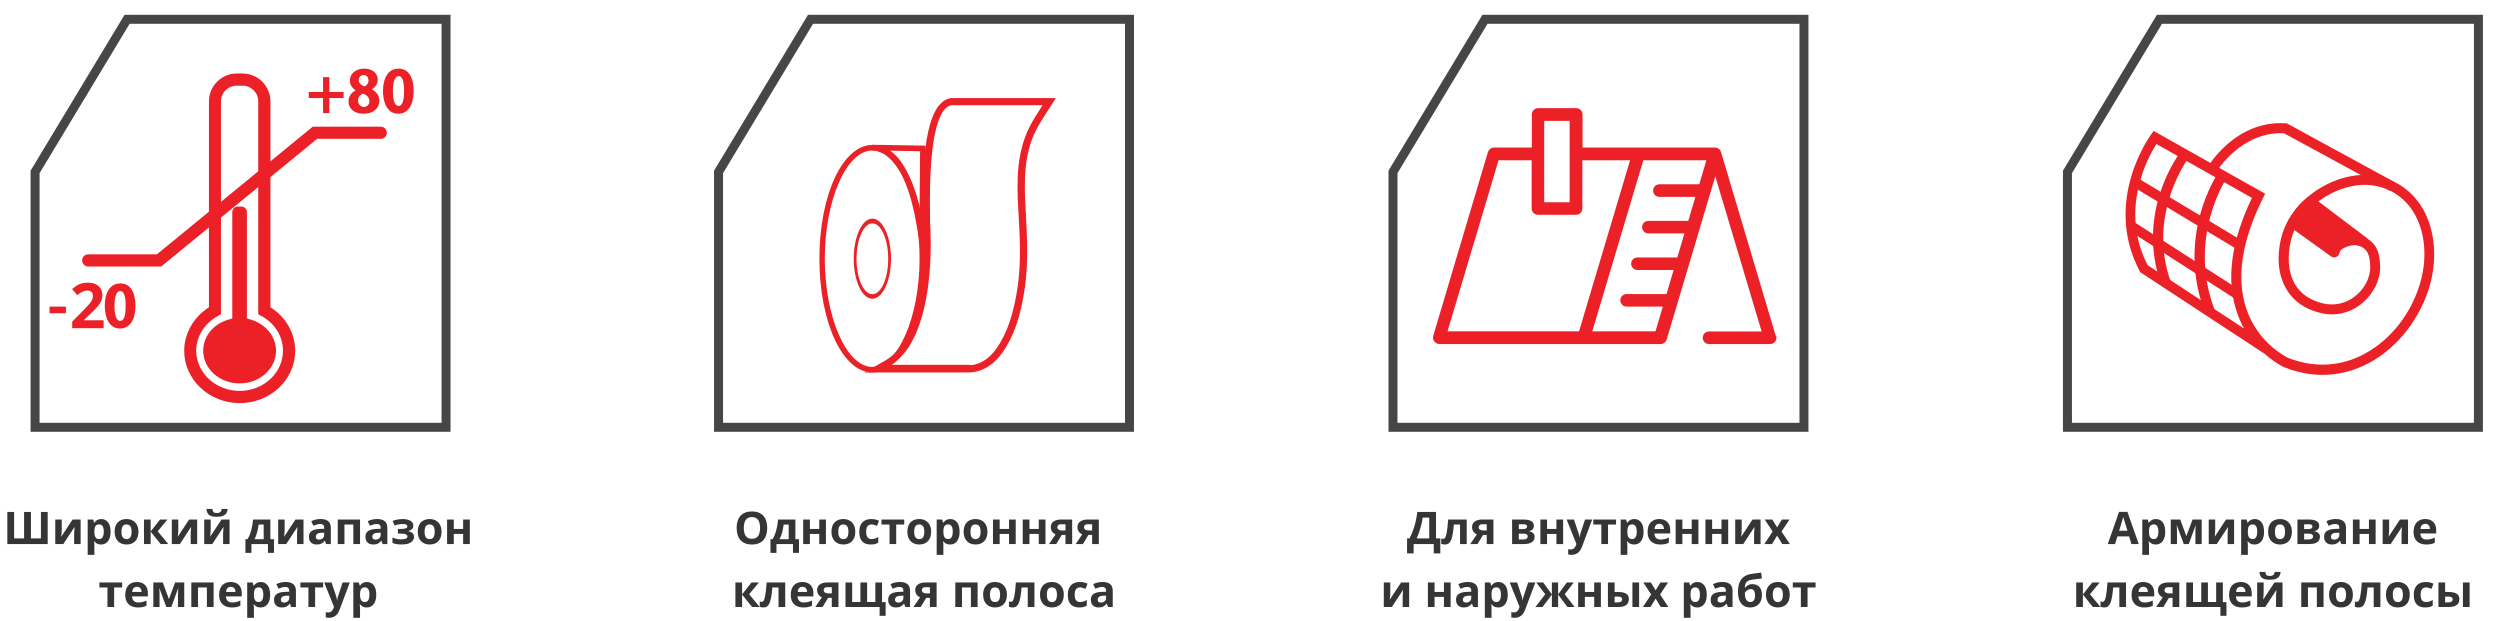 <svg width="556" height="138" viewBox="0 0 556 138" fill="none" xmlns="http://www.w3.org/2000/svg">
<g clip-path="url(#clip0_2366_27482)">
<mask id="mask0_2366_27482" style="mask-type:luminance" maskUnits="userSpaceOnUse" x="3" y="0" width="101" height="100">
<path d="M103.5 0H3.5V100H103.5V0Z" fill="white"/>
</mask>
<g mask="url(#mask0_2366_27482)">
<path d="M28.258 4.297L7.801 38.237V95.037H99.2V4.297H28.258Z" stroke="#464646" stroke-width="2" stroke-miterlimit="10"/>
<path d="M53.288 89.649C46.507 89.649 40.967 84.418 40.967 78.025C40.967 74.151 43.059 70.509 46.468 68.339V22.543C46.468 19.133 49.258 16.344 52.668 16.344H53.946C57.356 16.344 60.145 19.133 60.145 22.543V68.339C63.555 70.47 65.647 74.112 65.647 78.025C65.647 84.457 60.107 89.649 53.326 89.649M52.629 19.056C50.692 19.056 49.142 20.606 49.142 22.543V69.889L48.444 70.276C45.5 71.904 43.64 74.848 43.64 77.987C43.64 82.907 47.941 86.937 53.288 86.937C58.634 86.937 62.935 82.907 62.935 77.987C62.935 74.809 61.114 71.865 58.131 70.276L57.433 69.889V22.543C57.433 20.606 55.883 19.056 53.946 19.056H52.668H52.629Z" fill="#EB2127"/>
<path d="M53.287 85.271C48.831 85.271 45.19 82.017 45.19 77.987C45.19 74.926 47.32 72.175 50.536 71.168L51.66 70.819V47.185C51.66 46.488 52.202 45.945 52.9 45.945H53.675C54.372 45.945 54.914 46.488 54.914 47.185V70.819L56.038 71.168C59.254 72.214 61.385 74.965 61.385 77.987C61.385 81.978 57.782 85.271 53.287 85.271Z" fill="#EB2127"/>
<path d="M35.852 59.276H19.618C18.882 59.276 18.262 58.656 18.262 57.92C18.262 57.184 18.843 56.564 19.618 56.564H34.883L69.56 28.164H84.67C85.406 28.164 86.026 28.745 86.026 29.52C86.026 30.295 85.406 30.876 84.67 30.876H70.528L35.852 59.276Z" fill="#EB2127"/>
<path d="M73.24 17.156V20.45H76.417V21.806H73.24V25.138H71.845V21.806H68.668V20.45H71.845V17.156H73.24Z" fill="#EB2127"/>
<path d="M80.989 15.258C83.004 15.258 84.011 16.459 84.011 17.699C84.011 18.474 83.624 19.326 82.655 19.868C83.585 20.295 84.36 21.147 84.36 22.387C84.36 24.169 82.926 25.293 80.873 25.293C78.626 25.293 77.502 24.014 77.502 22.581C77.502 21.418 78.161 20.566 79.129 20.101C78.238 19.558 77.812 18.745 77.812 17.931C77.812 16.304 79.207 15.258 81.028 15.258H80.989ZM80.912 23.782C81.648 23.782 82.151 23.239 82.151 22.503C82.151 21.651 81.531 21.108 80.718 20.837C80.059 21.07 79.633 21.651 79.633 22.348C79.633 23.084 80.098 23.782 80.912 23.782ZM80.873 16.691C80.175 16.691 79.788 17.234 79.788 17.815C79.788 18.474 80.33 18.939 81.067 19.21C81.57 19.016 81.958 18.512 81.958 17.931C81.958 17.35 81.648 16.691 80.912 16.691H80.873Z" fill="#EB2127"/>
<path d="M88.583 25.293C86.181 25.293 85.213 22.968 85.174 20.295C85.174 17.466 86.259 15.258 88.622 15.258C91.141 15.258 91.993 17.66 91.993 20.217C91.993 23.355 90.753 25.293 88.545 25.293H88.583ZM88.661 23.549C89.475 23.549 89.862 22.426 89.862 20.217C89.862 18.009 89.475 16.924 88.661 16.924C87.886 16.924 87.382 18.009 87.382 20.217C87.382 22.464 87.847 23.549 88.622 23.549H88.661Z" fill="#EB2127"/>
<path d="M14.658 68.188H11.016V69.66H14.658V68.188Z" fill="#EB2127"/>
<path d="M26.708 73.066C24.306 73.066 23.338 70.741 23.299 68.068C23.299 65.24 24.384 63.031 26.747 63.031C29.265 63.031 30.118 65.433 30.118 67.991C30.118 71.129 28.878 73.066 26.67 73.066H26.708ZM26.747 71.361C27.561 71.361 27.948 70.238 27.948 68.029C27.948 65.821 27.561 64.736 26.747 64.736C25.933 64.736 25.468 65.821 25.468 68.029C25.468 70.276 25.933 71.361 26.708 71.361H26.747Z" fill="#EB2127"/>
<path d="M23.047 72.997H16.061V71.527L18.569 68.991C19.075 68.472 19.481 68.039 19.786 67.692C20.096 67.341 20.319 67.022 20.456 66.735C20.597 66.448 20.668 66.141 20.668 65.812C20.668 65.416 20.556 65.12 20.333 64.924C20.114 64.723 19.82 64.623 19.451 64.623C19.064 64.623 18.688 64.712 18.323 64.89C17.959 65.067 17.578 65.32 17.182 65.648L16.033 64.288C16.32 64.042 16.623 63.81 16.942 63.591C17.266 63.372 17.64 63.197 18.064 63.065C18.492 62.928 19.005 62.859 19.602 62.859C20.258 62.859 20.821 62.978 21.29 63.215C21.764 63.452 22.129 63.775 22.384 64.186C22.639 64.591 22.767 65.051 22.767 65.566C22.767 66.118 22.657 66.621 22.439 67.077C22.22 67.533 21.901 67.984 21.481 68.431C21.067 68.877 20.565 69.372 19.977 69.914L18.692 71.124V71.22H23.047V72.997Z" fill="#EB2127"/>
</g>
</g>
<path d="M10.607 121H1.628V113.861H3.142V119.74H5.358V113.861H6.882V119.74H9.099V113.861H10.607V121ZM13.732 115.541V117.699C13.732 117.81 13.727 117.95 13.718 118.119C13.711 118.285 13.701 118.454 13.688 118.627C13.675 118.799 13.662 118.954 13.649 119.091C13.636 119.228 13.627 119.32 13.62 119.369L16.14 115.541H17.932V121H16.491V118.822C16.491 118.643 16.498 118.446 16.511 118.231C16.524 118.013 16.538 117.808 16.555 117.616C16.571 117.424 16.582 117.279 16.589 117.182L14.079 121H12.292V115.541H13.732ZM22.536 115.438C23.151 115.438 23.648 115.678 24.025 116.156C24.406 116.635 24.597 117.336 24.597 118.261C24.597 118.879 24.507 119.4 24.328 119.823C24.149 120.243 23.902 120.561 23.586 120.775C23.27 120.99 22.907 121.098 22.497 121.098C22.233 121.098 22.007 121.065 21.818 121C21.63 120.932 21.468 120.845 21.335 120.741C21.201 120.634 21.086 120.52 20.988 120.399H20.91C20.936 120.53 20.956 120.663 20.969 120.8C20.982 120.937 20.988 121.07 20.988 121.2V123.402H19.499V115.541H20.71L20.92 116.249H20.988C21.086 116.103 21.205 115.967 21.345 115.844C21.485 115.72 21.652 115.622 21.848 115.551C22.046 115.476 22.276 115.438 22.536 115.438ZM22.058 116.63C21.797 116.63 21.59 116.684 21.438 116.791C21.285 116.898 21.172 117.06 21.101 117.274C21.032 117.489 20.995 117.761 20.988 118.09V118.251C20.988 118.603 21.021 118.9 21.086 119.145C21.154 119.389 21.267 119.574 21.423 119.701C21.582 119.828 21.8 119.892 22.077 119.892C22.305 119.892 22.492 119.828 22.639 119.701C22.785 119.574 22.894 119.389 22.966 119.145C23.041 118.897 23.078 118.596 23.078 118.241C23.078 117.707 22.995 117.305 22.829 117.035C22.663 116.765 22.406 116.63 22.058 116.63ZM30.788 118.261C30.788 118.716 30.726 119.12 30.602 119.472C30.482 119.823 30.305 120.121 30.07 120.365C29.839 120.606 29.559 120.788 29.23 120.912C28.905 121.036 28.537 121.098 28.127 121.098C27.743 121.098 27.39 121.036 27.067 120.912C26.748 120.788 26.47 120.606 26.232 120.365C25.998 120.121 25.816 119.823 25.686 119.472C25.559 119.12 25.495 118.716 25.495 118.261C25.495 117.655 25.602 117.143 25.817 116.723C26.032 116.303 26.338 115.984 26.735 115.766C27.133 115.548 27.606 115.438 28.156 115.438C28.667 115.438 29.12 115.548 29.514 115.766C29.911 115.984 30.222 116.303 30.446 116.723C30.674 117.143 30.788 117.655 30.788 118.261ZM27.014 118.261C27.014 118.619 27.053 118.92 27.131 119.164C27.209 119.408 27.331 119.592 27.497 119.716C27.663 119.84 27.88 119.901 28.146 119.901C28.41 119.901 28.623 119.84 28.786 119.716C28.952 119.592 29.073 119.408 29.148 119.164C29.226 118.92 29.265 118.619 29.265 118.261C29.265 117.899 29.226 117.6 29.148 117.362C29.073 117.121 28.952 116.941 28.786 116.82C28.62 116.7 28.404 116.64 28.137 116.64C27.743 116.64 27.456 116.775 27.277 117.045C27.102 117.315 27.014 117.72 27.014 118.261ZM35.598 115.541H37.238L35.075 118.158L37.429 121H35.739L33.508 118.231V121H32.019V115.541H33.508V118.192L35.598 115.541ZM39.65 115.541V117.699C39.65 117.81 39.645 117.95 39.636 118.119C39.629 118.285 39.62 118.454 39.606 118.627C39.593 118.799 39.58 118.954 39.567 119.091C39.554 119.228 39.545 119.32 39.538 119.369L42.058 115.541H43.85V121H42.409V118.822C42.409 118.643 42.416 118.446 42.429 118.231C42.442 118.013 42.456 117.808 42.473 117.616C42.489 117.424 42.5 117.279 42.507 117.182L39.997 121H38.21V115.541H39.65ZM46.857 115.541V117.699C46.857 117.81 46.852 117.95 46.843 118.119C46.836 118.285 46.827 118.454 46.813 118.627C46.8 118.799 46.787 118.954 46.774 119.091C46.761 119.228 46.752 119.32 46.745 119.369L49.265 115.541H51.057V121H49.616V118.822C49.616 118.643 49.623 118.446 49.636 118.231C49.649 118.013 49.663 117.808 49.68 117.616C49.696 117.424 49.707 117.279 49.714 117.182L47.204 121H45.417V115.541H46.857ZM50.647 113.192C50.611 113.537 50.513 113.842 50.353 114.105C50.194 114.369 49.945 114.574 49.606 114.721C49.268 114.867 48.812 114.94 48.239 114.94C47.65 114.94 47.191 114.87 46.862 114.73C46.533 114.587 46.299 114.385 46.159 114.125C46.019 113.861 45.935 113.55 45.905 113.192H47.238C47.268 113.56 47.36 113.804 47.517 113.925C47.673 114.042 47.923 114.101 48.269 114.101C48.555 114.101 48.789 114.035 48.972 113.905C49.154 113.775 49.263 113.537 49.299 113.192H50.647ZM60.129 115.541V119.911H60.93V122.958H59.592V121H55.92V122.958H54.582V119.911H55.041C55.282 119.543 55.484 119.123 55.647 118.651C55.812 118.179 55.946 117.68 56.047 117.152C56.151 116.622 56.226 116.085 56.272 115.541H60.129ZM58.64 116.659H57.522C57.469 117.063 57.403 117.453 57.321 117.831C57.243 118.205 57.145 118.567 57.028 118.915C56.911 119.26 56.768 119.592 56.599 119.911H58.64V116.659ZM63.303 115.541V117.699C63.303 117.81 63.298 117.95 63.288 118.119C63.282 118.285 63.272 118.454 63.259 118.627C63.246 118.799 63.233 118.954 63.22 119.091C63.207 119.228 63.197 119.32 63.19 119.369L65.71 115.541H67.502V121H66.061V118.822C66.061 118.643 66.068 118.446 66.081 118.231C66.094 118.013 66.109 117.808 66.125 117.616C66.141 117.424 66.153 117.279 66.159 117.182L63.649 121H61.862V115.541H63.303ZM71.306 115.429C72.038 115.429 72.6 115.588 72.99 115.907C73.381 116.226 73.576 116.711 73.576 117.362V121H72.536L72.248 120.258H72.209C72.053 120.453 71.893 120.613 71.731 120.736C71.568 120.86 71.38 120.951 71.169 121.01C70.957 121.068 70.7 121.098 70.397 121.098C70.075 121.098 69.785 121.036 69.528 120.912C69.274 120.788 69.074 120.6 68.928 120.346C68.781 120.089 68.708 119.763 68.708 119.369C68.708 118.79 68.912 118.363 69.318 118.09C69.725 117.813 70.336 117.66 71.149 117.631L72.097 117.602V117.362C72.097 117.076 72.022 116.866 71.872 116.732C71.722 116.599 71.514 116.532 71.247 116.532C70.983 116.532 70.725 116.57 70.471 116.645C70.217 116.719 69.963 116.814 69.709 116.928L69.216 115.922C69.505 115.769 69.829 115.648 70.188 115.561C70.549 115.473 70.921 115.429 71.306 115.429ZM72.097 118.471L71.52 118.49C71.039 118.503 70.704 118.59 70.515 118.749C70.329 118.909 70.236 119.118 70.236 119.379C70.236 119.607 70.303 119.77 70.436 119.867C70.57 119.962 70.744 120.009 70.959 120.009C71.278 120.009 71.546 119.914 71.765 119.726C71.986 119.537 72.097 119.268 72.097 118.92V118.471ZM80.075 115.541V121H78.581V116.659H76.603V121H75.114V115.541H80.075ZM83.874 115.429C84.606 115.429 85.168 115.588 85.559 115.907C85.949 116.226 86.144 116.711 86.144 117.362V121H85.105L84.816 120.258H84.777C84.621 120.453 84.462 120.613 84.299 120.736C84.136 120.86 83.949 120.951 83.737 121.01C83.526 121.068 83.269 121.098 82.966 121.098C82.644 121.098 82.354 121.036 82.097 120.912C81.843 120.788 81.643 120.6 81.496 120.346C81.35 120.089 81.276 119.763 81.276 119.369C81.276 118.79 81.48 118.363 81.887 118.09C82.294 117.813 82.904 117.66 83.718 117.631L84.665 117.602V117.362C84.665 117.076 84.59 116.866 84.44 116.732C84.291 116.599 84.082 116.532 83.815 116.532C83.552 116.532 83.293 116.57 83.039 116.645C82.785 116.719 82.531 116.814 82.277 116.928L81.784 115.922C82.074 115.769 82.398 115.648 82.756 115.561C83.117 115.473 83.49 115.429 83.874 115.429ZM84.665 118.471L84.089 118.49C83.607 118.503 83.272 118.59 83.083 118.749C82.897 118.909 82.805 119.118 82.805 119.379C82.805 119.607 82.871 119.77 83.005 119.867C83.138 119.962 83.312 120.009 83.527 120.009C83.846 120.009 84.115 119.914 84.333 119.726C84.554 119.537 84.665 119.268 84.665 118.92V118.471ZM89.67 115.438C90.064 115.438 90.432 115.491 90.773 115.595C91.115 115.696 91.392 115.854 91.603 116.068C91.815 116.28 91.921 116.553 91.921 116.889C91.921 117.217 91.822 117.479 91.623 117.675C91.424 117.867 91.161 118.005 90.832 118.09V118.139C91.063 118.194 91.272 118.269 91.457 118.363C91.646 118.458 91.796 118.588 91.906 118.754C92.017 118.92 92.072 119.138 92.072 119.408C92.072 119.711 91.976 119.991 91.784 120.248C91.592 120.502 91.297 120.707 90.9 120.863C90.507 121.02 90 121.098 89.382 121.098C89.089 121.098 88.812 121.085 88.552 121.059C88.295 121.033 88.059 120.995 87.844 120.946C87.629 120.894 87.442 120.832 87.282 120.761V119.53C87.507 119.634 87.784 119.73 88.112 119.818C88.444 119.906 88.797 119.95 89.172 119.95C89.442 119.95 89.686 119.931 89.904 119.892C90.126 119.853 90.3 119.787 90.427 119.696C90.557 119.602 90.622 119.477 90.622 119.32C90.622 119.174 90.565 119.053 90.451 118.959C90.341 118.861 90.17 118.79 89.939 118.744C89.711 118.695 89.421 118.671 89.069 118.671H88.493V117.641H89.04C89.535 117.641 89.917 117.6 90.188 117.519C90.458 117.437 90.593 117.287 90.593 117.069C90.593 116.894 90.507 116.762 90.334 116.674C90.162 116.586 89.877 116.542 89.48 116.542C89.222 116.542 88.939 116.573 88.63 116.635C88.321 116.693 88.031 116.778 87.761 116.889L87.321 115.849C87.637 115.728 87.979 115.631 88.347 115.556C88.718 115.478 89.159 115.438 89.67 115.438ZM98.2 118.261C98.2 118.716 98.138 119.12 98.015 119.472C97.894 119.823 97.717 120.121 97.482 120.365C97.251 120.606 96.971 120.788 96.643 120.912C96.317 121.036 95.949 121.098 95.539 121.098C95.155 121.098 94.802 121.036 94.48 120.912C94.16 120.788 93.882 120.606 93.644 120.365C93.41 120.121 93.228 119.823 93.098 119.472C92.971 119.12 92.907 118.716 92.907 118.261C92.907 117.655 93.015 117.143 93.23 116.723C93.444 116.303 93.75 115.984 94.147 115.766C94.545 115.548 95.018 115.438 95.568 115.438C96.079 115.438 96.532 115.548 96.926 115.766C97.323 115.984 97.634 116.303 97.858 116.723C98.086 117.143 98.2 117.655 98.2 118.261ZM94.426 118.261C94.426 118.619 94.465 118.92 94.543 119.164C94.621 119.408 94.743 119.592 94.909 119.716C95.075 119.84 95.292 119.901 95.559 119.901C95.822 119.901 96.035 119.84 96.198 119.716C96.364 119.592 96.485 119.408 96.56 119.164C96.638 118.92 96.677 118.619 96.677 118.261C96.677 117.899 96.638 117.6 96.56 117.362C96.485 117.121 96.364 116.941 96.198 116.82C96.032 116.7 95.816 116.64 95.549 116.64C95.155 116.64 94.868 116.775 94.689 117.045C94.514 117.315 94.426 117.72 94.426 118.261ZM100.92 115.541V117.641H103V115.541H104.489V121H103V118.749H100.92V121H99.431V115.541H100.92ZM27.17 130.659H25.383V135H23.894V130.659H22.102V129.541H27.17V130.659ZM30.441 129.438C30.946 129.438 31.381 129.536 31.745 129.731C32.11 129.924 32.391 130.203 32.59 130.571C32.788 130.939 32.888 131.388 32.888 131.919V132.642H29.367C29.384 133.062 29.509 133.392 29.743 133.633C29.981 133.87 30.31 133.989 30.73 133.989C31.078 133.989 31.397 133.953 31.686 133.882C31.976 133.81 32.274 133.703 32.58 133.56V134.712C32.31 134.845 32.027 134.943 31.73 135.005C31.438 135.067 31.081 135.098 30.661 135.098C30.114 135.098 29.629 134.997 29.206 134.795C28.786 134.593 28.456 134.285 28.215 133.872C27.977 133.459 27.858 132.938 27.858 132.31C27.858 131.672 27.966 131.141 28.181 130.718C28.399 130.291 28.701 129.972 29.089 129.761C29.476 129.546 29.927 129.438 30.441 129.438ZM30.451 130.498C30.162 130.498 29.921 130.591 29.729 130.776C29.54 130.962 29.431 131.253 29.401 131.65H31.491C31.488 131.429 31.447 131.232 31.369 131.06C31.294 130.887 31.18 130.75 31.027 130.649C30.878 130.549 30.686 130.498 30.451 130.498ZM40.978 129.541V135H39.587V132.319C39.587 132.056 39.592 131.797 39.602 131.543C39.611 131.289 39.626 131.055 39.645 130.84H39.616L38.107 135H36.989L35.456 130.83H35.417C35.443 131.048 35.461 131.283 35.471 131.533C35.48 131.784 35.485 132.059 35.485 132.358V135H34.099V129.541H36.208L37.565 133.242L38.947 129.541H40.978ZM47.507 129.541V135H46.013V130.659H44.035V135H42.546V129.541H47.507ZM51.32 129.438C51.825 129.438 52.259 129.536 52.624 129.731C52.989 129.924 53.27 130.203 53.469 130.571C53.667 130.939 53.767 131.388 53.767 131.919V132.642H50.246C50.262 133.062 50.388 133.392 50.622 133.633C50.86 133.87 51.188 133.989 51.608 133.989C51.957 133.989 52.276 133.953 52.565 133.882C52.855 133.81 53.153 133.703 53.459 133.56V134.712C53.189 134.845 52.906 134.943 52.609 135.005C52.316 135.067 51.96 135.098 51.54 135.098C50.993 135.098 50.508 134.997 50.085 134.795C49.665 134.593 49.335 134.285 49.094 133.872C48.856 133.459 48.737 132.938 48.737 132.31C48.737 131.672 48.845 131.141 49.06 130.718C49.278 130.291 49.58 129.972 49.968 129.761C50.355 129.546 50.806 129.438 51.32 129.438ZM51.33 130.498C51.04 130.498 50.8 130.591 50.607 130.776C50.419 130.962 50.31 131.253 50.28 131.65H52.37C52.367 131.429 52.326 131.232 52.248 131.06C52.173 130.887 52.059 130.75 51.906 130.649C51.757 130.549 51.565 130.498 51.33 130.498ZM58.015 129.438C58.63 129.438 59.126 129.678 59.504 130.156C59.885 130.635 60.075 131.336 60.075 132.261C60.075 132.879 59.986 133.4 59.807 133.823C59.628 134.243 59.38 134.561 59.065 134.775C58.749 134.99 58.386 135.098 57.976 135.098C57.712 135.098 57.486 135.065 57.297 135C57.108 134.932 56.947 134.845 56.813 134.741C56.68 134.634 56.565 134.52 56.467 134.399H56.389C56.415 134.53 56.434 134.663 56.447 134.8C56.46 134.937 56.467 135.07 56.467 135.2V137.402H54.977V129.541H56.188L56.398 130.249H56.467C56.565 130.103 56.683 129.967 56.823 129.844C56.963 129.72 57.131 129.622 57.326 129.551C57.525 129.476 57.754 129.438 58.015 129.438ZM57.536 130.63C57.276 130.63 57.069 130.684 56.916 130.791C56.763 130.898 56.651 131.06 56.579 131.274C56.511 131.489 56.473 131.761 56.467 132.09V132.251C56.467 132.603 56.499 132.9 56.565 133.145C56.633 133.389 56.745 133.574 56.901 133.701C57.061 133.828 57.279 133.892 57.556 133.892C57.783 133.892 57.971 133.828 58.117 133.701C58.264 133.574 58.373 133.389 58.444 133.145C58.519 132.897 58.557 132.596 58.557 132.241C58.557 131.707 58.474 131.305 58.308 131.035C58.142 130.765 57.884 130.63 57.536 130.63ZM63.542 129.429C64.274 129.429 64.836 129.588 65.227 129.907C65.617 130.226 65.812 130.711 65.812 131.362V135H64.772L64.484 134.258H64.445C64.289 134.453 64.13 134.613 63.967 134.736C63.804 134.86 63.617 134.951 63.405 135.01C63.194 135.068 62.937 135.098 62.634 135.098C62.312 135.098 62.022 135.036 61.765 134.912C61.511 134.788 61.31 134.6 61.164 134.346C61.018 134.089 60.944 133.763 60.944 133.369C60.944 132.79 61.148 132.363 61.555 132.09C61.962 131.813 62.572 131.66 63.386 131.631L64.333 131.602V131.362C64.333 131.076 64.258 130.866 64.108 130.732C63.959 130.599 63.75 130.532 63.483 130.532C63.22 130.532 62.961 130.57 62.707 130.645C62.453 130.719 62.199 130.814 61.945 130.928L61.452 129.922C61.742 129.769 62.066 129.648 62.424 129.561C62.785 129.473 63.158 129.429 63.542 129.429ZM64.333 132.471L63.757 132.49C63.275 132.503 62.94 132.59 62.751 132.749C62.565 132.909 62.473 133.118 62.473 133.379C62.473 133.607 62.539 133.77 62.673 133.867C62.806 133.962 62.98 134.009 63.195 134.009C63.514 134.009 63.783 133.914 64.001 133.726C64.222 133.537 64.333 133.268 64.333 132.92V132.471ZM71.867 130.659H70.08V135H68.591V130.659H66.799V129.541H71.867V130.659ZM72.106 129.541H73.737L74.768 132.612C74.8 132.71 74.828 132.809 74.851 132.91C74.873 133.011 74.893 133.115 74.909 133.223C74.925 133.33 74.939 133.442 74.948 133.56H74.978C74.997 133.384 75.023 133.219 75.056 133.066C75.091 132.913 75.135 132.762 75.188 132.612L76.198 129.541H77.795L75.485 135.698C75.345 136.076 75.163 136.39 74.939 136.641C74.714 136.895 74.455 137.085 74.162 137.212C73.872 137.339 73.553 137.402 73.205 137.402C73.036 137.402 72.889 137.393 72.766 137.373C72.642 137.357 72.536 137.339 72.448 137.319V136.138C72.517 136.154 72.603 136.169 72.707 136.182C72.811 136.195 72.92 136.201 73.034 136.201C73.243 136.201 73.421 136.157 73.571 136.069C73.721 135.981 73.846 135.863 73.947 135.713C74.048 135.566 74.128 135.405 74.186 135.229L74.274 134.961L72.106 129.541ZM81.618 129.438C82.233 129.438 82.73 129.678 83.107 130.156C83.488 130.635 83.679 131.336 83.679 132.261C83.679 132.879 83.589 133.4 83.41 133.823C83.231 134.243 82.984 134.561 82.668 134.775C82.352 134.99 81.989 135.098 81.579 135.098C81.315 135.098 81.089 135.065 80.9 135C80.712 134.932 80.55 134.845 80.417 134.741C80.284 134.634 80.168 134.52 80.07 134.399H79.992C80.018 134.53 80.038 134.663 80.051 134.8C80.064 134.937 80.07 135.07 80.07 135.2V137.402H78.581V129.541H79.792L80.002 130.249H80.07C80.168 130.103 80.287 129.967 80.427 129.844C80.567 129.72 80.734 129.622 80.93 129.551C81.128 129.476 81.358 129.438 81.618 129.438ZM81.14 130.63C80.879 130.63 80.672 130.684 80.519 130.791C80.367 130.898 80.254 131.06 80.183 131.274C80.114 131.489 80.077 131.761 80.07 132.09V132.251C80.07 132.603 80.103 132.9 80.168 133.145C80.236 133.389 80.349 133.574 80.505 133.701C80.664 133.828 80.882 133.892 81.159 133.892C81.387 133.892 81.574 133.828 81.721 133.701C81.867 133.574 81.976 133.389 82.048 133.145C82.123 132.897 82.16 132.596 82.16 132.241C82.16 131.707 82.077 131.305 81.911 131.035C81.745 130.765 81.488 130.63 81.14 130.63Z" fill="#353535"/>
<g clip-path="url(#clip1_2366_27482)">
<mask id="mask1_2366_27482" style="mask-type:luminance" maskUnits="userSpaceOnUse" x="155" y="0" width="101" height="100">
<path d="M255.5 0H155.5V100H255.5V0Z" fill="white"/>
</mask>
<g mask="url(#mask1_2366_27482)">
<path d="M180.258 4.297L159.801 38.237V95.037H251.199V4.297H180.258Z" stroke="#464646" stroke-width="2" stroke-miterlimit="10"/>
<path d="M205.869 32.428L205.675 53.427L204.435 53.505C203.505 47.538 201.375 33.59 193.936 33.435V32.195L205.83 32.389L205.869 32.428ZM204.513 46.802L204.629 33.629L197.965 33.513C201.53 35.992 203.389 41.649 204.513 46.763" fill="#EB2127"/>
<path d="M205.791 57.535C205.791 71.715 200.599 82.835 194.013 82.835C187.426 82.835 182.234 71.715 182.234 57.535C182.234 43.354 187.426 32.234 194.013 32.234C200.599 32.234 205.791 43.354 205.791 57.535ZM183.435 57.535C183.435 70.592 188.279 81.595 193.974 81.595C199.669 81.595 204.513 70.592 204.513 57.535C204.513 44.478 199.669 33.474 193.974 33.474C188.279 33.474 183.435 44.478 183.435 57.535Z" fill="#EB2127"/>
<path d="M194.013 66.44C196.299 66.44 198.159 62.449 198.159 57.529C198.159 52.608 196.299 48.617 194.013 48.617C191.727 48.617 189.867 52.608 189.867 57.529C189.867 62.449 191.727 66.44 194.013 66.44ZM194.013 49.663C195.95 49.663 197.539 53.189 197.539 57.567C197.539 61.945 195.95 65.432 194.013 65.432C192.076 65.432 190.487 61.907 190.487 57.567C190.487 53.228 192.076 49.663 194.013 49.663Z" fill="#EB2127"/>
<path d="M215.865 82.835H215.555H192.27L196.919 80.162C204.319 75.939 205.404 62.146 205.404 54.319C205.404 51.878 205.288 50.057 205.249 49.399C205.249 49.011 205.249 48.585 205.249 48.043C205.055 37.233 205.52 22.742 211.487 21.812H234.811L234.036 23.052C233.688 23.556 233.378 24.098 233.029 24.602C232.138 25.997 231.208 27.43 230.433 28.903C227.682 34.288 227.76 40.526 228.07 45.989L228.147 47.384C228.418 52.731 228.728 58.31 227.953 63.773C227.062 70.243 225.435 74.931 222.878 78.496C221.289 80.704 219.236 82.177 217.105 82.642C216.717 82.719 216.291 82.797 215.865 82.797M215.671 81.208H215.865C216.098 81.208 216.407 81.169 216.717 81.092C218.5 80.704 220.243 79.465 221.561 77.566C223.963 74.234 225.474 69.74 226.365 63.541C227.101 58.194 226.83 52.731 226.52 47.462L226.442 46.067C226.132 40.41 226.055 33.94 228.999 28.167C229.774 26.617 230.743 25.145 231.673 23.711L231.867 23.401H211.603C209.317 23.75 206.489 28.322 206.838 47.965C206.838 48.508 206.838 48.972 206.838 49.244C206.876 49.902 206.993 51.762 206.993 54.242C206.993 62.223 205.83 76.132 198.275 81.131H215.633L215.671 81.208Z" fill="#EB2127"/>
</g>
</g>
<path d="M170.627 117.421C170.627 117.971 170.559 118.472 170.422 118.925C170.285 119.374 170.077 119.761 169.797 120.087C169.52 120.412 169.169 120.663 168.742 120.839C168.316 121.011 167.811 121.098 167.229 121.098C166.646 121.098 166.141 121.011 165.715 120.839C165.288 120.663 164.935 120.412 164.655 120.087C164.379 119.761 164.172 119.372 164.035 118.92C163.898 118.467 163.83 117.965 163.83 117.411C163.83 116.672 163.951 116.029 164.191 115.482C164.436 114.932 164.81 114.506 165.314 114.203C165.819 113.9 166.46 113.749 167.238 113.749C168.013 113.749 168.649 113.9 169.147 114.203C169.649 114.506 170.02 114.932 170.261 115.482C170.505 116.033 170.627 116.679 170.627 117.421ZM165.417 117.421C165.417 117.919 165.479 118.349 165.603 118.71C165.729 119.068 165.926 119.345 166.193 119.54C166.46 119.732 166.805 119.828 167.229 119.828C167.658 119.828 168.007 119.732 168.273 119.54C168.54 119.345 168.734 119.068 168.854 118.71C168.978 118.349 169.04 117.919 169.04 117.421C169.04 116.672 168.9 116.083 168.62 115.653C168.34 115.224 167.88 115.009 167.238 115.009C166.812 115.009 166.464 115.106 166.193 115.302C165.926 115.494 165.729 115.771 165.603 116.132C165.479 116.49 165.417 116.92 165.417 117.421ZM176.896 115.541V119.911H177.697V122.958H176.359V121H172.688V122.958H171.35V119.911H171.809C172.049 119.543 172.251 119.123 172.414 118.651C172.58 118.179 172.714 117.68 172.814 117.152C172.919 116.622 172.993 116.085 173.039 115.541H176.896ZM175.407 116.659H174.289C174.237 117.063 174.17 117.453 174.089 117.831C174.011 118.205 173.913 118.567 173.796 118.915C173.679 119.26 173.535 119.592 173.366 119.911H175.407V116.659ZM180.119 115.541V117.641H182.199V115.541H183.688V121H182.199V118.749H180.119V121H178.63V115.541H180.119ZM190.212 118.261C190.212 118.716 190.15 119.12 190.026 119.472C189.906 119.823 189.729 120.121 189.494 120.365C189.263 120.606 188.983 120.788 188.654 120.912C188.329 121.036 187.961 121.098 187.551 121.098C187.167 121.098 186.813 121.036 186.491 120.912C186.172 120.788 185.894 120.606 185.656 120.365C185.422 120.121 185.24 119.823 185.109 119.472C184.982 119.12 184.919 118.716 184.919 118.261C184.919 117.655 185.026 117.143 185.241 116.723C185.456 116.303 185.762 115.984 186.159 115.766C186.556 115.548 187.03 115.438 187.58 115.438C188.091 115.438 188.544 115.548 188.938 115.766C189.335 115.984 189.646 116.303 189.87 116.723C190.098 117.143 190.212 117.655 190.212 118.261ZM186.438 118.261C186.438 118.619 186.477 118.92 186.555 119.164C186.633 119.408 186.755 119.592 186.921 119.716C187.087 119.84 187.303 119.901 187.57 119.901C187.834 119.901 188.047 119.84 188.21 119.716C188.376 119.592 188.496 119.408 188.571 119.164C188.649 118.92 188.688 118.619 188.688 118.261C188.688 117.899 188.649 117.6 188.571 117.362C188.496 117.121 188.376 116.941 188.21 116.82C188.044 116.7 187.827 116.64 187.561 116.64C187.167 116.64 186.88 116.775 186.701 117.045C186.525 117.315 186.438 117.72 186.438 118.261ZM193.659 121.098C193.119 121.098 192.658 121 192.277 120.805C191.896 120.606 191.607 120.3 191.408 119.887C191.21 119.473 191.11 118.944 191.11 118.3C191.11 117.632 191.223 117.089 191.447 116.669C191.675 116.246 191.989 115.935 192.39 115.736C192.793 115.538 193.26 115.438 193.791 115.438C194.169 115.438 194.494 115.476 194.768 115.551C195.044 115.622 195.285 115.709 195.49 115.81L195.051 116.962C194.816 116.868 194.598 116.791 194.396 116.732C194.195 116.671 193.993 116.64 193.791 116.64C193.531 116.64 193.314 116.701 193.142 116.825C192.969 116.946 192.84 117.128 192.756 117.372C192.671 117.616 192.629 117.922 192.629 118.29C192.629 118.651 192.674 118.951 192.766 119.188C192.857 119.426 192.989 119.604 193.161 119.721C193.334 119.835 193.544 119.892 193.791 119.892C194.1 119.892 194.375 119.851 194.616 119.77C194.857 119.685 195.091 119.568 195.319 119.418V120.692C195.091 120.836 194.852 120.938 194.602 121C194.354 121.065 194.04 121.098 193.659 121.098ZM201.105 116.659H199.318V121H197.829V116.659H196.037V115.541H201.105V116.659ZM207.087 118.261C207.087 118.716 207.025 119.12 206.901 119.472C206.781 119.823 206.604 120.121 206.369 120.365C206.138 120.606 205.858 120.788 205.529 120.912C205.204 121.036 204.836 121.098 204.426 121.098C204.042 121.098 203.688 121.036 203.366 120.912C203.047 120.788 202.769 120.606 202.531 120.365C202.297 120.121 202.115 119.823 201.984 119.472C201.857 119.12 201.794 118.716 201.794 118.261C201.794 117.655 201.901 117.143 202.116 116.723C202.331 116.303 202.637 115.984 203.034 115.766C203.431 115.548 203.905 115.438 204.455 115.438C204.966 115.438 205.419 115.548 205.812 115.766C206.21 115.984 206.521 116.303 206.745 116.723C206.973 117.143 207.087 117.655 207.087 118.261ZM203.312 118.261C203.312 118.619 203.352 118.92 203.43 119.164C203.508 119.408 203.63 119.592 203.796 119.716C203.962 119.84 204.178 119.901 204.445 119.901C204.709 119.901 204.922 119.84 205.085 119.716C205.251 119.592 205.371 119.408 205.446 119.164C205.524 118.92 205.563 118.619 205.563 118.261C205.563 117.899 205.524 117.6 205.446 117.362C205.371 117.121 205.251 116.941 205.085 116.82C204.919 116.7 204.702 116.64 204.436 116.64C204.042 116.64 203.755 116.775 203.576 117.045C203.4 117.315 203.312 117.72 203.312 118.261ZM211.354 115.438C211.97 115.438 212.466 115.678 212.844 116.156C213.225 116.635 213.415 117.336 213.415 118.261C213.415 118.879 213.326 119.4 213.146 119.823C212.967 120.243 212.72 120.561 212.404 120.775C212.089 120.99 211.726 121.098 211.315 121.098C211.052 121.098 210.826 121.065 210.637 121C210.448 120.932 210.287 120.845 210.153 120.741C210.02 120.634 209.904 120.52 209.807 120.399H209.729C209.755 120.53 209.774 120.663 209.787 120.8C209.8 120.937 209.807 121.07 209.807 121.2V123.402H208.317V115.541H209.528L209.738 116.249H209.807C209.904 116.103 210.023 115.967 210.163 115.844C210.303 115.72 210.471 115.622 210.666 115.551C210.865 115.476 211.094 115.438 211.354 115.438ZM210.876 116.63C210.616 116.63 210.409 116.684 210.256 116.791C210.103 116.898 209.991 117.06 209.919 117.274C209.851 117.489 209.813 117.761 209.807 118.09V118.251C209.807 118.603 209.839 118.9 209.904 119.145C209.973 119.389 210.085 119.574 210.241 119.701C210.401 119.828 210.619 119.892 210.896 119.892C211.123 119.892 211.311 119.828 211.457 119.701C211.604 119.574 211.713 119.389 211.784 119.145C211.859 118.897 211.896 118.596 211.896 118.241C211.896 117.707 211.813 117.305 211.647 117.035C211.481 116.765 211.224 116.63 210.876 116.63ZM219.606 118.261C219.606 118.716 219.545 119.12 219.421 119.472C219.3 119.823 219.123 120.121 218.889 120.365C218.658 120.606 218.378 120.788 218.049 120.912C217.723 121.036 217.355 121.098 216.945 121.098C216.561 121.098 216.208 121.036 215.886 120.912C215.567 120.788 215.288 120.606 215.051 120.365C214.816 120.121 214.634 119.823 214.504 119.472C214.377 119.12 214.313 118.716 214.313 118.261C214.313 117.655 214.421 117.143 214.636 116.723C214.851 116.303 215.157 115.984 215.554 115.766C215.951 115.548 216.424 115.438 216.975 115.438C217.486 115.438 217.938 115.548 218.332 115.766C218.729 115.984 219.04 116.303 219.265 116.723C219.493 117.143 219.606 117.655 219.606 118.261ZM215.832 118.261C215.832 118.619 215.871 118.92 215.949 119.164C216.027 119.408 216.149 119.592 216.315 119.716C216.481 119.84 216.698 119.901 216.965 119.901C217.229 119.901 217.442 119.84 217.604 119.716C217.771 119.592 217.891 119.408 217.966 119.164C218.044 118.92 218.083 118.619 218.083 118.261C218.083 117.899 218.044 117.6 217.966 117.362C217.891 117.121 217.771 116.941 217.604 116.82C217.438 116.7 217.222 116.64 216.955 116.64C216.561 116.64 216.275 116.775 216.096 117.045C215.92 117.315 215.832 117.72 215.832 118.261ZM222.326 115.541V117.641H224.406V115.541H225.896V121H224.406V118.749H222.326V121H220.837V115.541H222.326ZM228.947 115.541V117.641H231.027V115.541H232.517V121H231.027V118.749H228.947V121H227.458V115.541H228.947ZM234.909 121H233.298L234.768 118.842C234.582 118.764 234.408 118.656 234.245 118.52C234.082 118.38 233.951 118.204 233.85 117.992C233.749 117.781 233.698 117.527 233.698 117.23C233.698 116.687 233.903 116.27 234.313 115.98C234.727 115.688 235.259 115.541 235.91 115.541H238.449V121H236.96V118.969H236.14L234.909 121ZM235.158 117.24C235.158 117.468 235.248 117.647 235.427 117.777C235.609 117.904 235.843 117.968 236.13 117.968H236.96V116.591H235.939C235.673 116.591 235.476 116.656 235.349 116.786C235.222 116.913 235.158 117.064 235.158 117.24ZM240.837 121H239.226L240.695 118.842C240.51 118.764 240.336 118.656 240.173 118.52C240.01 118.38 239.878 118.204 239.777 117.992C239.676 117.781 239.626 117.527 239.626 117.23C239.626 116.687 239.831 116.27 240.241 115.98C240.655 115.688 241.187 115.541 241.838 115.541H244.377V121H242.888V118.969H242.067L240.837 121ZM241.086 117.24C241.086 117.468 241.175 117.647 241.354 117.777C241.537 117.904 241.771 117.968 242.058 117.968H242.888V116.591H241.867C241.6 116.591 241.403 116.656 241.276 116.786C241.149 116.913 241.086 117.064 241.086 117.24ZM167.131 129.541H168.771L166.608 132.158L168.962 135H167.272L165.041 132.231V135H163.552V129.541H165.041V132.192L167.131 129.541ZM174.631 135H173.142V130.659H171.77C171.701 131.46 171.62 132.142 171.525 132.705C171.431 133.268 171.311 133.727 171.164 134.082C171.018 134.434 170.835 134.691 170.617 134.854C170.399 135.016 170.131 135.098 169.812 135.098C169.636 135.098 169.478 135.085 169.338 135.059C169.201 135.033 169.076 134.993 168.962 134.941V133.75C169.034 133.779 169.11 133.804 169.191 133.823C169.273 133.84 169.356 133.848 169.44 133.848C169.535 133.848 169.624 133.81 169.709 133.735C169.794 133.66 169.873 133.532 169.948 133.35C170.023 133.164 170.093 132.909 170.158 132.583C170.227 132.257 170.288 131.846 170.344 131.348C170.399 130.85 170.451 130.247 170.5 129.541H174.631V135ZM178.449 129.438C178.954 129.438 179.388 129.536 179.753 129.731C180.118 129.924 180.399 130.203 180.598 130.571C180.796 130.939 180.896 131.388 180.896 131.919V132.642H177.375C177.391 133.062 177.517 133.392 177.751 133.633C177.989 133.87 178.317 133.989 178.737 133.989C179.086 133.989 179.405 133.953 179.694 133.882C179.984 133.81 180.282 133.703 180.588 133.56V134.712C180.318 134.845 180.035 134.943 179.738 135.005C179.445 135.067 179.089 135.098 178.669 135.098C178.122 135.098 177.637 134.997 177.214 134.795C176.794 134.593 176.464 134.285 176.223 133.872C175.985 133.459 175.866 132.938 175.866 132.31C175.866 131.672 175.974 131.141 176.188 130.718C176.407 130.291 176.709 129.972 177.097 129.761C177.484 129.546 177.935 129.438 178.449 129.438ZM178.459 130.498C178.169 130.498 177.928 130.591 177.736 130.776C177.548 130.962 177.438 131.253 177.409 131.65H179.499C179.496 131.429 179.455 131.232 179.377 131.06C179.302 130.887 179.188 130.75 179.035 130.649C178.885 130.549 178.693 130.498 178.459 130.498ZM182.937 135H181.325L182.795 132.842C182.609 132.764 182.435 132.656 182.272 132.52C182.11 132.38 181.978 132.204 181.877 131.992C181.776 131.781 181.726 131.527 181.726 131.23C181.726 130.687 181.931 130.27 182.341 129.98C182.754 129.688 183.286 129.541 183.938 129.541H186.477V135H184.987V132.969H184.167L182.937 135ZM183.186 131.24C183.186 131.468 183.275 131.647 183.454 131.777C183.636 131.904 183.871 131.968 184.157 131.968H184.987V130.591H183.967C183.7 130.591 183.503 130.656 183.376 130.786C183.249 130.913 183.186 131.064 183.186 131.24ZM196.164 129.541V133.911H196.965V136.958H195.622V135H188.034V129.541H189.523V133.882H191.354V129.541H192.844V133.882H194.675V129.541H196.164ZM200.124 129.429C200.856 129.429 201.418 129.588 201.809 129.907C202.199 130.226 202.395 130.711 202.395 131.362V135H201.354L201.066 134.258H201.027C200.871 134.453 200.712 134.613 200.549 134.736C200.386 134.86 200.199 134.951 199.987 135.01C199.776 135.068 199.519 135.098 199.216 135.098C198.894 135.098 198.604 135.036 198.347 134.912C198.093 134.788 197.893 134.6 197.746 134.346C197.6 134.089 197.526 133.763 197.526 133.369C197.526 132.79 197.73 132.363 198.137 132.09C198.544 131.813 199.154 131.66 199.968 131.631L200.915 131.602V131.362C200.915 131.076 200.84 130.866 200.69 130.732C200.541 130.599 200.332 130.532 200.065 130.532C199.802 130.532 199.543 130.57 199.289 130.645C199.035 130.719 198.781 130.814 198.527 130.928L198.034 129.922C198.324 129.769 198.648 129.648 199.006 129.561C199.367 129.473 199.74 129.429 200.124 129.429ZM200.915 132.471L200.339 132.49C199.857 132.503 199.522 132.59 199.333 132.749C199.147 132.909 199.055 133.118 199.055 133.379C199.055 133.607 199.121 133.77 199.255 133.867C199.388 133.962 199.562 134.009 199.777 134.009C200.096 134.009 200.365 133.914 200.583 133.726C200.804 133.537 200.915 133.268 200.915 132.92V132.471ZM204.763 135H203.151L204.621 132.842C204.436 132.764 204.261 132.656 204.099 132.52C203.936 132.38 203.804 132.204 203.703 131.992C203.602 131.781 203.552 131.527 203.552 131.23C203.552 130.687 203.757 130.27 204.167 129.98C204.58 129.688 205.113 129.541 205.764 129.541H208.303V135H206.813V132.969H205.993L204.763 135ZM205.012 131.24C205.012 131.468 205.101 131.647 205.28 131.777C205.463 131.904 205.697 131.968 205.983 131.968H206.813V130.591H205.793C205.526 130.591 205.329 130.656 205.202 130.786C205.075 130.913 205.012 131.064 205.012 131.24ZM217.419 129.541V135H215.925V130.659H213.947V135H212.458V129.541H217.419ZM223.942 132.261C223.942 132.716 223.881 133.12 223.757 133.472C223.636 133.823 223.459 134.121 223.225 134.365C222.993 134.606 222.714 134.788 222.385 134.912C222.059 135.036 221.691 135.098 221.281 135.098C220.897 135.098 220.544 135.036 220.222 134.912C219.903 134.788 219.624 134.606 219.387 134.365C219.152 134.121 218.97 133.823 218.84 133.472C218.713 133.12 218.649 132.716 218.649 132.261C218.649 131.655 218.757 131.143 218.972 130.723C219.187 130.303 219.493 129.984 219.89 129.766C220.287 129.548 220.76 129.438 221.311 129.438C221.822 129.438 222.274 129.548 222.668 129.766C223.065 129.984 223.376 130.303 223.601 130.723C223.828 131.143 223.942 131.655 223.942 132.261ZM220.168 132.261C220.168 132.619 220.207 132.92 220.285 133.164C220.363 133.408 220.485 133.592 220.651 133.716C220.817 133.84 221.034 133.901 221.301 133.901C221.564 133.901 221.778 133.84 221.94 133.716C222.106 133.592 222.227 133.408 222.302 133.164C222.38 132.92 222.419 132.619 222.419 132.261C222.419 131.899 222.38 131.6 222.302 131.362C222.227 131.121 222.106 130.941 221.94 130.82C221.774 130.7 221.558 130.64 221.291 130.64C220.897 130.64 220.611 130.775 220.432 131.045C220.256 131.315 220.168 131.72 220.168 132.261ZM230.061 135H228.571V130.659H227.199C227.131 131.46 227.049 132.142 226.955 132.705C226.861 133.268 226.74 133.727 226.594 134.082C226.447 134.434 226.265 134.691 226.047 134.854C225.829 135.016 225.56 135.098 225.241 135.098C225.065 135.098 224.908 135.085 224.768 135.059C224.631 135.033 224.506 134.993 224.392 134.941V133.75C224.463 133.779 224.54 133.804 224.621 133.823C224.702 133.84 224.785 133.848 224.87 133.848C224.965 133.848 225.054 133.81 225.139 133.735C225.223 133.66 225.303 133.532 225.378 133.35C225.453 133.164 225.523 132.909 225.588 132.583C225.656 132.257 225.718 131.846 225.773 131.348C225.829 130.85 225.881 130.247 225.93 129.541H230.061V135ZM236.589 132.261C236.589 132.716 236.527 133.12 236.403 133.472C236.283 133.823 236.105 134.121 235.871 134.365C235.64 134.606 235.36 134.788 235.031 134.912C234.706 135.036 234.338 135.098 233.928 135.098C233.544 135.098 233.19 135.036 232.868 134.912C232.549 134.788 232.271 134.606 232.033 134.365C231.799 134.121 231.617 133.823 231.486 133.472C231.359 133.12 231.296 132.716 231.296 132.261C231.296 131.655 231.403 131.143 231.618 130.723C231.833 130.303 232.139 129.984 232.536 129.766C232.933 129.548 233.407 129.438 233.957 129.438C234.468 129.438 234.921 129.548 235.314 129.766C235.712 129.984 236.022 130.303 236.247 130.723C236.475 131.143 236.589 131.655 236.589 132.261ZM232.814 132.261C232.814 132.619 232.854 132.92 232.932 133.164C233.01 133.408 233.132 133.592 233.298 133.716C233.464 133.84 233.68 133.901 233.947 133.901C234.211 133.901 234.424 133.84 234.587 133.716C234.753 133.592 234.873 133.408 234.948 133.164C235.026 132.92 235.065 132.619 235.065 132.261C235.065 131.899 235.026 131.6 234.948 131.362C234.873 131.121 234.753 130.941 234.587 130.82C234.421 130.7 234.204 130.64 233.938 130.64C233.544 130.64 233.257 130.775 233.078 131.045C232.902 131.315 232.814 131.72 232.814 132.261ZM240.036 135.098C239.496 135.098 239.035 135 238.654 134.805C238.273 134.606 237.984 134.3 237.785 133.887C237.587 133.473 237.487 132.944 237.487 132.3C237.487 131.632 237.6 131.089 237.824 130.669C238.052 130.246 238.366 129.935 238.767 129.736C239.17 129.538 239.637 129.438 240.168 129.438C240.546 129.438 240.871 129.476 241.145 129.551C241.421 129.622 241.662 129.709 241.867 129.81L241.428 130.962C241.193 130.868 240.975 130.791 240.773 130.732C240.572 130.671 240.37 130.64 240.168 130.64C239.908 130.64 239.691 130.701 239.519 130.825C239.346 130.946 239.217 131.128 239.133 131.372C239.048 131.616 239.006 131.922 239.006 132.29C239.006 132.651 239.051 132.951 239.143 133.188C239.234 133.426 239.366 133.604 239.538 133.721C239.711 133.835 239.921 133.892 240.168 133.892C240.477 133.892 240.752 133.851 240.993 133.77C241.234 133.685 241.468 133.568 241.696 133.418V134.692C241.468 134.836 241.229 134.938 240.979 135C240.731 135.065 240.417 135.098 240.036 135.098ZM245.202 129.429C245.935 129.429 246.496 129.588 246.887 129.907C247.277 130.226 247.473 130.711 247.473 131.362V135H246.433L246.145 134.258H246.105C245.949 134.453 245.79 134.613 245.627 134.736C245.464 134.86 245.277 134.951 245.065 135.01C244.854 135.068 244.597 135.098 244.294 135.098C243.972 135.098 243.682 135.036 243.425 134.912C243.171 134.788 242.971 134.6 242.824 134.346C242.678 134.089 242.604 133.763 242.604 133.369C242.604 132.79 242.808 132.363 243.215 132.09C243.622 131.813 244.232 131.66 245.046 131.631L245.993 131.602V131.362C245.993 131.076 245.918 130.866 245.769 130.732C245.619 130.599 245.41 130.532 245.144 130.532C244.88 130.532 244.621 130.57 244.367 130.645C244.113 130.719 243.859 130.814 243.605 130.928L243.112 129.922C243.402 129.769 243.726 129.648 244.084 129.561C244.445 129.473 244.818 129.429 245.202 129.429ZM245.993 132.471L245.417 132.49C244.935 132.503 244.6 132.59 244.411 132.749C244.226 132.909 244.133 133.118 244.133 133.379C244.133 133.607 244.2 133.77 244.333 133.867C244.466 133.962 244.641 134.009 244.855 134.009C245.174 134.009 245.443 133.914 245.661 133.726C245.882 133.537 245.993 133.268 245.993 132.92V132.471Z" fill="#353535"/>
<g clip-path="url(#clip2_2366_27482)">
<mask id="mask2_2366_27482" style="mask-type:luminance" maskUnits="userSpaceOnUse" x="305" y="0" width="101" height="100">
<path d="M405.5 0H305.5V100H405.5V0Z" fill="white"/>
</mask>
<g mask="url(#mask2_2366_27482)">
<path d="M330.258 4.297L309.801 38.237V95.037H401.199V4.297H330.258Z" stroke="#464646" stroke-width="2" stroke-miterlimit="10"/>
<path d="M394.924 74.694L382.758 33.818L382.564 33.392C382.293 33.044 381.867 32.811 381.44 32.811H351.956V25.45C351.956 24.675 351.336 24.055 350.561 24.055H342.076C341.301 24.055 340.681 24.675 340.681 25.45V32.811H332.273C331.653 32.811 331.111 33.237 330.917 33.818L318.752 74.694C318.635 75.12 318.713 75.585 318.984 75.934C319.255 76.282 319.681 76.515 320.108 76.515H369.313C369.933 76.515 370.476 76.127 370.669 75.508L381.479 39.204L391.785 73.725H380.084C379.309 73.725 378.69 74.345 378.69 75.12C378.69 75.895 379.309 76.515 380.084 76.515H393.684C394.11 76.515 394.536 76.321 394.807 75.934C395.079 75.585 395.156 75.12 395.04 74.694M343.432 26.883H349.089V44.977H343.432V26.883ZM321.929 73.687L333.281 35.639H340.642V46.372C340.642 47.147 341.262 47.766 342.037 47.766H350.522C351.297 47.766 351.917 47.147 351.917 46.372V35.639H362.533L351.181 73.687H321.89H321.929ZM368.151 73.687H354.125L365.478 35.639H379.503L377.915 40.986H369.042C368.267 40.986 367.647 41.606 367.647 42.381C367.647 43.156 368.267 43.776 369.042 43.776H377.062L375.474 49.123H366.601C365.826 49.123 365.206 49.742 365.206 50.517C365.206 51.292 365.826 51.912 366.601 51.912H374.621L373.033 57.259H364.16C363.385 57.259 362.765 57.879 362.765 58.654C362.765 59.429 363.385 60.048 364.16 60.048H372.219L370.631 65.395H361.758C360.983 65.395 360.363 66.015 360.363 66.79C360.363 67.565 360.983 68.185 361.758 68.185H369.817L368.228 73.532L368.151 73.687Z" fill="#EB2127"/>
</g>
</g>
<path d="M319.372 113.861V119.74H320.324V123.08H318.864V121H314.392V123.08H312.932V119.74H313.483C313.669 119.369 313.848 118.977 314.021 118.563C314.193 118.15 314.354 117.706 314.504 117.23C314.654 116.755 314.789 116.239 314.909 115.683C315.03 115.126 315.131 114.519 315.212 113.861H319.372ZM317.863 115.121H316.413C316.364 115.466 316.298 115.834 316.213 116.225C316.128 116.615 316.027 117.014 315.91 117.421C315.796 117.825 315.668 118.223 315.524 118.617C315.384 119.011 315.235 119.385 315.075 119.74H317.863V115.121ZM326.198 121H324.709V116.659H323.337C323.269 117.46 323.187 118.142 323.093 118.705C322.998 119.268 322.878 119.727 322.731 120.082C322.585 120.434 322.403 120.691 322.185 120.854C321.966 121.016 321.698 121.098 321.379 121.098C321.203 121.098 321.045 121.085 320.905 121.059C320.769 121.033 320.643 120.993 320.529 120.941V119.75C320.601 119.779 320.677 119.804 320.759 119.823C320.84 119.84 320.923 119.848 321.008 119.848C321.102 119.848 321.192 119.81 321.276 119.735C321.361 119.66 321.441 119.532 321.516 119.35C321.59 119.164 321.66 118.909 321.726 118.583C321.794 118.257 321.856 117.846 321.911 117.348C321.966 116.85 322.019 116.247 322.067 115.541H326.198V121ZM328.596 121H326.984L328.454 118.842C328.269 118.764 328.094 118.656 327.932 118.52C327.769 118.38 327.637 118.204 327.536 117.992C327.435 117.781 327.385 117.527 327.385 117.23C327.385 116.687 327.59 116.27 328 115.98C328.413 115.688 328.946 115.541 329.597 115.541H332.136V121H330.646V118.969H329.826L328.596 121ZM328.845 117.24C328.845 117.468 328.934 117.647 329.113 117.777C329.296 117.904 329.53 117.968 329.816 117.968H330.646V116.591H329.626C329.359 116.591 329.162 116.656 329.035 116.786C328.908 116.913 328.845 117.064 328.845 117.24ZM341.13 116.972C341.13 117.265 341.037 117.515 340.852 117.724C340.669 117.929 340.399 118.061 340.041 118.119V118.158C340.419 118.204 340.723 118.336 340.954 118.554C341.185 118.769 341.301 119.04 341.301 119.369C341.301 119.682 341.219 119.962 341.057 120.209C340.894 120.453 340.635 120.647 340.28 120.79C339.925 120.93 339.462 121 338.889 121H336.291V115.541H338.889C339.315 115.541 339.698 115.587 340.036 115.678C340.375 115.766 340.642 115.914 340.837 116.122C341.032 116.33 341.13 116.614 341.13 116.972ZM339.758 119.291C339.758 119.076 339.673 118.922 339.504 118.827C339.338 118.729 339.09 118.681 338.762 118.681H337.78V119.97H338.791C339.071 119.97 339.302 119.918 339.484 119.813C339.667 119.709 339.758 119.535 339.758 119.291ZM339.621 117.089C339.621 116.92 339.554 116.794 339.421 116.713C339.287 116.632 339.09 116.591 338.83 116.591H337.78V117.67H338.659C338.975 117.67 339.214 117.624 339.377 117.533C339.54 117.442 339.621 117.294 339.621 117.089ZM344.069 115.541V117.641H346.149V115.541H347.639V121H346.149V118.749H344.069V121H342.58V115.541H344.069ZM348.42 115.541H350.051L351.081 118.612C351.114 118.71 351.141 118.809 351.164 118.91C351.187 119.011 351.206 119.115 351.223 119.223C351.239 119.33 351.252 119.442 351.262 119.56H351.291C351.311 119.384 351.337 119.219 351.369 119.066C351.405 118.913 351.449 118.762 351.501 118.612L352.512 115.541H354.108L351.799 121.698C351.659 122.076 351.477 122.39 351.252 122.641C351.027 122.895 350.769 123.085 350.476 123.212C350.186 123.339 349.867 123.402 349.519 123.402C349.349 123.402 349.203 123.393 349.079 123.373C348.955 123.357 348.85 123.339 348.762 123.319V122.138C348.83 122.154 348.916 122.169 349.021 122.182C349.125 122.195 349.234 122.201 349.348 122.201C349.556 122.201 349.735 122.157 349.885 122.069C350.035 121.981 350.16 121.863 350.261 121.713C350.362 121.566 350.441 121.405 350.5 121.229L350.588 120.961L348.42 115.541ZM359.411 116.659H357.624V121H356.135V116.659H354.343V115.541H359.411V116.659ZM363.469 115.438C364.084 115.438 364.58 115.678 364.958 116.156C365.339 116.635 365.529 117.336 365.529 118.261C365.529 118.879 365.44 119.4 365.261 119.823C365.082 120.243 364.834 120.561 364.519 120.775C364.203 120.99 363.84 121.098 363.43 121.098C363.166 121.098 362.94 121.065 362.751 121C362.562 120.932 362.401 120.845 362.268 120.741C362.134 120.634 362.019 120.52 361.921 120.399H361.843C361.869 120.53 361.888 120.663 361.901 120.8C361.914 120.937 361.921 121.07 361.921 121.2V123.402H360.432V115.541H361.643L361.853 116.249H361.921C362.019 116.103 362.137 115.967 362.277 115.844C362.417 115.72 362.585 115.622 362.78 115.551C362.979 115.476 363.208 115.438 363.469 115.438ZM362.99 116.63C362.73 116.63 362.523 116.684 362.37 116.791C362.217 116.898 362.105 117.06 362.033 117.274C361.965 117.489 361.927 117.761 361.921 118.09V118.251C361.921 118.603 361.953 118.9 362.019 119.145C362.087 119.389 362.199 119.574 362.355 119.701C362.515 119.828 362.733 119.892 363.01 119.892C363.238 119.892 363.425 119.828 363.571 119.701C363.718 119.574 363.827 119.389 363.898 119.145C363.973 118.897 364.011 118.596 364.011 118.241C364.011 117.707 363.928 117.305 363.762 117.035C363.596 116.765 363.339 116.63 362.99 116.63ZM369.011 115.438C369.515 115.438 369.95 115.536 370.314 115.731C370.679 115.924 370.961 116.203 371.159 116.571C371.358 116.939 371.457 117.388 371.457 117.919V118.642H367.937C367.953 119.062 368.078 119.392 368.312 119.633C368.55 119.87 368.879 119.989 369.299 119.989C369.647 119.989 369.966 119.953 370.256 119.882C370.546 119.81 370.843 119.703 371.149 119.56V120.712C370.879 120.845 370.596 120.943 370.3 121.005C370.007 121.067 369.65 121.098 369.23 121.098C368.684 121.098 368.199 120.997 367.775 120.795C367.355 120.593 367.025 120.285 366.784 119.872C366.547 119.459 366.428 118.938 366.428 118.31C366.428 117.672 366.535 117.141 366.75 116.718C366.968 116.291 367.271 115.972 367.658 115.761C368.046 115.546 368.496 115.438 369.011 115.438ZM369.021 116.498C368.731 116.498 368.49 116.591 368.298 116.776C368.109 116.962 368 117.253 367.971 117.65H370.061C370.057 117.429 370.017 117.232 369.938 117.06C369.864 116.887 369.75 116.75 369.597 116.649C369.447 116.549 369.255 116.498 369.021 116.498ZM374.157 115.541V117.641H376.237V115.541H377.727V121H376.237V118.749H374.157V121H372.668V115.541H374.157ZM380.778 115.541V117.641H382.858V115.541H384.348V121H382.858V118.749H380.778V121H379.289V115.541H380.778ZM387.351 115.541V117.699C387.351 117.81 387.346 117.95 387.336 118.119C387.329 118.285 387.32 118.454 387.307 118.627C387.294 118.799 387.281 118.954 387.268 119.091C387.255 119.228 387.245 119.32 387.238 119.369L389.758 115.541H391.55V121H390.109V118.822C390.109 118.643 390.116 118.446 390.129 118.231C390.142 118.013 390.157 117.808 390.173 117.616C390.189 117.424 390.201 117.279 390.207 117.182L387.697 121H385.91V115.541H387.351ZM394.235 118.212L392.478 115.541H394.167L395.227 117.279L396.296 115.541H397.985L396.208 118.212L398.068 121H396.374L395.227 119.13L394.074 121H392.385L394.235 118.212ZM309.196 129.541V131.699C309.196 131.81 309.191 131.95 309.182 132.119C309.175 132.285 309.165 132.454 309.152 132.627C309.139 132.799 309.126 132.954 309.113 133.091C309.1 133.228 309.09 133.32 309.084 133.369L311.604 129.541H313.396V135H311.955V132.822C311.955 132.643 311.962 132.446 311.975 132.231C311.988 132.013 312.002 131.808 312.019 131.616C312.035 131.424 312.046 131.279 312.053 131.182L309.543 135H307.756V129.541H309.196ZM319.05 129.541V131.641H321.13V129.541H322.619V135H321.13V132.749H319.05V135H317.561V129.541H319.05ZM326.418 129.429C327.15 129.429 327.712 129.588 328.103 129.907C328.493 130.226 328.688 130.711 328.688 131.362V135H327.648L327.36 134.258H327.321C327.165 134.453 327.006 134.613 326.843 134.736C326.68 134.86 326.493 134.951 326.281 135.01C326.07 135.068 325.812 135.098 325.51 135.098C325.188 135.098 324.898 135.036 324.641 134.912C324.387 134.788 324.187 134.6 324.04 134.346C323.894 134.089 323.82 133.763 323.82 133.369C323.82 132.79 324.024 132.363 324.431 132.09C324.838 131.813 325.448 131.66 326.262 131.631L327.209 131.602V131.362C327.209 131.076 327.134 130.866 326.984 130.732C326.835 130.599 326.626 130.532 326.359 130.532C326.096 130.532 325.837 130.57 325.583 130.645C325.329 130.719 325.075 130.814 324.821 130.928L324.328 129.922C324.618 129.769 324.942 129.648 325.3 129.561C325.661 129.473 326.034 129.429 326.418 129.429ZM327.209 132.471L326.633 132.49C326.151 132.503 325.816 132.59 325.627 132.749C325.441 132.909 325.349 133.118 325.349 133.379C325.349 133.607 325.415 133.77 325.549 133.867C325.682 133.962 325.856 134.009 326.071 134.009C326.39 134.009 326.659 133.914 326.877 133.726C327.098 133.537 327.209 133.268 327.209 132.92V132.471ZM333.264 129.438C333.879 129.438 334.375 129.678 334.753 130.156C335.134 130.635 335.324 131.336 335.324 132.261C335.324 132.879 335.235 133.4 335.056 133.823C334.877 134.243 334.629 134.561 334.313 134.775C333.998 134.99 333.635 135.098 333.225 135.098C332.961 135.098 332.735 135.065 332.546 135C332.357 134.932 332.196 134.845 332.062 134.741C331.929 134.634 331.813 134.52 331.716 134.399H331.638C331.664 134.53 331.683 134.663 331.696 134.8C331.709 134.937 331.716 135.07 331.716 135.2V137.402H330.227V129.541H331.438L331.647 130.249H331.716C331.813 130.103 331.932 129.967 332.072 129.844C332.212 129.72 332.38 129.622 332.575 129.551C332.774 129.476 333.003 129.438 333.264 129.438ZM332.785 130.63C332.525 130.63 332.318 130.684 332.165 130.791C332.012 130.898 331.9 131.06 331.828 131.274C331.76 131.489 331.722 131.761 331.716 132.09V132.251C331.716 132.603 331.748 132.9 331.813 133.145C331.882 133.389 331.994 133.574 332.15 133.701C332.31 133.828 332.528 133.892 332.805 133.892C333.033 133.892 333.22 133.828 333.366 133.701C333.513 133.574 333.622 133.389 333.693 133.145C333.768 132.897 333.806 132.596 333.806 132.241C333.806 131.707 333.723 131.305 333.557 131.035C333.391 130.765 333.133 130.63 332.785 130.63ZM335.773 129.541H337.404L338.435 132.612C338.467 132.71 338.495 132.809 338.518 132.91C338.54 133.011 338.56 133.115 338.576 133.223C338.592 133.33 338.605 133.442 338.615 133.56H338.645C338.664 133.384 338.69 133.219 338.723 133.066C338.758 132.913 338.802 132.762 338.854 132.612L339.865 129.541H341.462L339.152 135.698C339.012 136.076 338.83 136.39 338.605 136.641C338.381 136.895 338.122 137.085 337.829 137.212C337.539 137.339 337.22 137.402 336.872 137.402C336.703 137.402 336.556 137.393 336.433 137.373C336.309 137.357 336.203 137.339 336.115 137.319V136.138C336.184 136.154 336.27 136.169 336.374 136.182C336.478 136.195 336.587 136.201 336.701 136.201C336.91 136.201 337.089 136.157 337.238 136.069C337.388 135.981 337.513 135.863 337.614 135.713C337.715 135.566 337.795 135.405 337.854 135.229L337.941 134.961L335.773 129.541ZM350.007 129.541L347.995 132.158L350.197 135H348.605L346.525 132.231V135H345.139V132.231L343.059 135H341.467L343.669 132.158L341.657 129.541H343.195L345.139 132.192V129.541H346.525V132.192L348.469 129.541H350.007ZM352.468 129.541V131.641H354.548V129.541H356.037V135H354.548V132.749H352.468V135H350.979V129.541H352.468ZM357.6 135V129.541H359.089V131.65H359.807C360.363 131.65 360.822 131.709 361.184 131.826C361.548 131.943 361.818 132.122 361.994 132.363C362.17 132.601 362.258 132.9 362.258 133.262C362.258 133.613 362.176 133.919 362.014 134.18C361.851 134.44 361.594 134.642 361.242 134.785C360.891 134.928 360.43 135 359.86 135H357.6ZM359.089 133.97H359.777C360.067 133.97 360.305 133.918 360.49 133.813C360.676 133.706 360.769 133.529 360.769 133.281C360.769 133.07 360.684 132.917 360.515 132.822C360.345 132.728 360.093 132.681 359.758 132.681H359.089V133.97ZM363.049 135V129.541H364.538V135H363.049ZM367.224 132.212L365.466 129.541H367.155L368.215 131.279L369.284 129.541H370.974L369.196 132.212L371.057 135H369.362L368.215 133.13L367.062 135H365.373L367.224 132.212ZM377.521 129.438C378.137 129.438 378.633 129.678 379.011 130.156C379.392 130.635 379.582 131.336 379.582 132.261C379.582 132.879 379.493 133.4 379.313 133.823C379.134 134.243 378.887 134.561 378.571 134.775C378.256 134.99 377.893 135.098 377.482 135.098C377.219 135.098 376.993 135.065 376.804 135C376.615 134.932 376.454 134.845 376.32 134.741C376.187 134.634 376.071 134.52 375.974 134.399H375.896C375.922 134.53 375.941 134.663 375.954 134.8C375.967 134.937 375.974 135.07 375.974 135.2V137.402H374.484V129.541H375.695L375.905 130.249H375.974C376.071 130.103 376.19 129.967 376.33 129.844C376.47 129.72 376.638 129.622 376.833 129.551C377.032 129.476 377.261 129.438 377.521 129.438ZM377.043 130.63C376.783 130.63 376.576 130.684 376.423 130.791C376.27 130.898 376.158 131.06 376.086 131.274C376.018 131.489 375.98 131.761 375.974 132.09V132.251C375.974 132.603 376.006 132.9 376.071 133.145C376.14 133.389 376.252 133.574 376.408 133.701C376.568 133.828 376.786 133.892 377.062 133.892C377.29 133.892 377.478 133.828 377.624 133.701C377.771 133.574 377.88 133.389 377.951 133.145C378.026 132.897 378.063 132.596 378.063 132.241C378.063 131.707 377.98 131.305 377.814 131.035C377.648 130.765 377.391 130.63 377.043 130.63ZM383.049 129.429C383.781 129.429 384.343 129.588 384.733 129.907C385.124 130.226 385.319 130.711 385.319 131.362V135H384.279L383.991 134.258H383.952C383.796 134.453 383.636 134.613 383.474 134.736C383.311 134.86 383.124 134.951 382.912 135.01C382.701 135.068 382.443 135.098 382.141 135.098C381.818 135.098 381.529 135.036 381.271 134.912C381.018 134.788 380.817 134.6 380.671 134.346C380.524 134.089 380.451 133.763 380.451 133.369C380.451 132.79 380.655 132.363 381.062 132.09C381.468 131.813 382.079 131.66 382.893 131.631L383.84 131.602V131.362C383.84 131.076 383.765 130.866 383.615 130.732C383.465 130.599 383.257 130.532 382.99 130.532C382.727 130.532 382.468 130.57 382.214 130.645C381.96 130.719 381.706 130.814 381.452 130.928L380.959 129.922C381.249 129.769 381.573 129.648 381.931 129.561C382.292 129.473 382.665 129.429 383.049 129.429ZM383.84 132.471L383.264 132.49C382.782 132.503 382.447 132.59 382.258 132.749C382.072 132.909 381.979 133.118 381.979 133.379C381.979 133.607 382.046 133.77 382.18 133.867C382.313 133.962 382.487 134.009 382.702 134.009C383.021 134.009 383.29 133.914 383.508 133.726C383.729 133.537 383.84 133.268 383.84 132.92V132.471ZM386.525 131.729C386.525 130.924 386.625 130.241 386.823 129.678C387.022 129.115 387.338 128.665 387.771 128.33C388.203 127.992 388.771 127.762 389.475 127.642C389.826 127.58 390.183 127.529 390.544 127.49C390.909 127.448 391.286 127.401 391.677 127.349L391.848 128.652C391.678 128.672 391.494 128.693 391.296 128.716C391.097 128.739 390.897 128.763 390.695 128.789C390.493 128.812 390.298 128.836 390.109 128.862C389.921 128.885 389.75 128.908 389.597 128.931C389.265 128.983 388.988 129.064 388.767 129.175C388.545 129.285 388.376 129.461 388.259 129.702C388.142 129.943 388.07 130.29 388.044 130.742H388.117C388.195 130.618 388.306 130.493 388.449 130.366C388.592 130.236 388.77 130.129 388.981 130.044C389.193 129.956 389.437 129.912 389.714 129.912C390.15 129.912 390.528 130.002 390.847 130.181C391.166 130.36 391.411 130.627 391.584 130.981C391.76 131.333 391.848 131.772 391.848 132.3C391.848 132.918 391.734 133.436 391.506 133.853C391.281 134.266 390.969 134.577 390.568 134.785C390.168 134.993 389.704 135.098 389.177 135.098C388.773 135.098 388.409 135.024 388.083 134.878C387.757 134.731 387.478 134.515 387.243 134.229C387.012 133.942 386.835 133.59 386.711 133.174C386.587 132.754 386.525 132.272 386.525 131.729ZM389.265 133.892C389.476 133.892 389.66 133.846 389.816 133.755C389.976 133.66 390.1 133.507 390.188 133.296C390.279 133.081 390.324 132.793 390.324 132.432C390.324 131.995 390.251 131.65 390.104 131.396C389.961 131.139 389.715 131.011 389.367 131.011C389.156 131.011 388.957 131.063 388.771 131.167C388.589 131.268 388.435 131.385 388.308 131.519C388.181 131.649 388.093 131.759 388.044 131.851C388.044 132.108 388.063 132.358 388.103 132.603C388.145 132.843 388.212 133.062 388.303 133.257C388.394 133.452 388.518 133.607 388.674 133.721C388.833 133.835 389.03 133.892 389.265 133.892ZM398.039 132.261C398.039 132.716 397.977 133.12 397.854 133.472C397.733 133.823 397.556 134.121 397.321 134.365C397.09 134.606 396.81 134.788 396.481 134.912C396.156 135.036 395.788 135.098 395.378 135.098C394.994 135.098 394.641 135.036 394.318 134.912C393.999 134.788 393.721 134.606 393.483 134.365C393.249 134.121 393.067 133.823 392.937 133.472C392.81 133.12 392.746 132.716 392.746 132.261C392.746 131.655 392.854 131.143 393.068 130.723C393.283 130.303 393.589 129.984 393.986 129.766C394.383 129.548 394.857 129.438 395.407 129.438C395.918 129.438 396.371 129.548 396.765 129.766C397.162 129.984 397.473 130.303 397.697 130.723C397.925 131.143 398.039 131.655 398.039 132.261ZM394.265 132.261C394.265 132.619 394.304 132.92 394.382 133.164C394.46 133.408 394.582 133.592 394.748 133.716C394.914 133.84 395.131 133.901 395.397 133.901C395.661 133.901 395.874 133.84 396.037 133.716C396.203 133.592 396.324 133.408 396.398 133.164C396.477 132.92 396.516 132.619 396.516 132.261C396.516 131.899 396.477 131.6 396.398 131.362C396.324 131.121 396.203 130.941 396.037 130.82C395.871 130.7 395.655 130.64 395.388 130.64C394.994 130.64 394.707 130.775 394.528 131.045C394.353 131.315 394.265 131.72 394.265 132.261ZM403.786 130.659H401.999V135H400.51V130.659H398.718V129.541H403.786V130.659Z" fill="#353535"/>
<g clip-path="url(#clip3_2366_27482)">
<mask id="mask3_2366_27482" style="mask-type:luminance" maskUnits="userSpaceOnUse" x="455" y="0" width="101" height="100">
<path d="M555.5 0H455.5V100H555.5V0Z" fill="white"/>
</mask>
<g mask="url(#mask3_2366_27482)">
<path d="M480.258 4.297L459.801 38.237V95.037H551.199V4.297H480.258Z" stroke="#464646" stroke-width="2" stroke-miterlimit="10"/>
<path d="M516.561 83.375C513.733 83.375 510.827 82.794 507.999 81.671C507.844 81.593 505.906 80.702 503.659 78.687L475.957 60.516L475.84 60.245C467.588 44.553 478.32 30.063 478.398 29.908L478.979 29.133L503.775 43.081L503.31 44.011C498.467 53.697 497.266 62.066 499.668 68.924C502.381 76.595 508.812 79.54 508.851 79.578C514.198 81.709 519.738 81.593 524.814 79.23C530.858 76.401 535.817 70.59 538.026 63.654C539.885 57.959 539.498 51.953 537.018 47.614C535.197 44.398 532.33 42.228 528.688 41.415C521.21 39.671 511.563 45.599 509.587 53.154C508.58 56.99 508.89 60.671 510.439 63.267C511.718 65.398 513.849 66.831 516.677 67.49C519.235 68.071 521.792 67.49 523.845 65.824C525.899 64.197 527.177 61.678 527.138 59.431C527.1 56.564 526.48 55.363 524.659 54.627C524.078 54.394 522.45 54.511 521.249 55.169C520.823 55.402 520.319 55.789 520.203 56.37L518.033 55.983C518.227 54.859 518.963 53.929 520.164 53.232C521.792 52.302 524.116 52.031 525.472 52.573C528.804 53.929 529.308 56.642 529.347 59.392C529.386 62.337 527.797 65.437 525.24 67.529C522.605 69.621 519.389 70.396 516.174 69.621C512.725 68.807 510.13 67.064 508.541 64.391C506.642 61.252 506.255 57.068 507.417 52.612C509.703 43.856 520.474 37.23 529.153 39.284C533.376 40.252 536.747 42.771 538.917 46.568C541.668 51.45 542.133 58.114 540.118 64.391C537.677 71.868 532.33 78.222 525.744 81.283C522.76 82.678 519.661 83.375 516.522 83.375M477.623 58.966L499.087 73.069C498.506 72.062 498.002 70.938 497.576 69.698C495.019 62.492 496.104 53.852 500.831 44.011L479.599 32.039C477.623 35.099 471.307 46.645 477.623 58.966Z" fill="#EB2127"/>
<path d="M509.936 49.547L519.196 56.212C519.196 56.212 519.351 52.143 525.666 53.771L513.849 44.859C513.849 44.859 511.834 46.138 509.974 49.547" fill="#EB2127"/>
<path d="M519.197 57.302L518.538 57.108L509.278 50.444C508.813 50.134 508.697 49.514 508.968 49.011C510.944 45.369 513.153 43.974 513.23 43.896C513.618 43.664 514.121 43.664 514.47 43.935L526.171 52.769C526.52 52.963 526.752 53.311 526.752 53.737C526.752 54.357 526.248 54.822 525.667 54.822H525.357C524.466 54.551 523.653 54.435 522.955 54.435C520.359 54.435 520.282 56.14 520.282 56.178C520.282 56.566 520.011 56.953 519.662 57.108L519.197 57.224V57.302ZM511.409 49.243L518.654 54.435C519.197 53.505 520.204 52.614 521.987 52.343L513.889 46.221C513.308 46.725 512.378 47.693 511.448 49.204" fill="#EB2127"/>
<path d="M480.645 63.304C474.872 46.992 484.636 34.168 485.062 33.664L486.805 35.02C486.805 35.02 477.39 47.457 482.737 62.568L480.684 63.304H480.645Z" fill="#EB2127"/>
<path d="M490.487 69.813C483.823 52.572 492.967 38.972 493.354 38.43L495.175 39.669C495.175 39.669 486.342 52.881 492.579 69.038L490.526 69.813H490.487Z" fill="#EB2127"/>
<path d="M497.655 55.517L474.176 41.414L475.299 39.516L498.779 53.619L497.655 55.517Z" fill="#EB2127"/>
<path d="M474.475 49.276L473.279 51.133L497.029 66.421L498.224 64.564L474.475 49.276Z" fill="#EB2127"/>
<path d="M531.556 42.462L507.96 29.638C498.39 29.173 492.927 38.2 492.889 38.278L490.99 37.154C491.261 36.728 497.267 26.693 508.348 27.429H508.58L532.602 40.525L531.556 42.462Z" fill="#EB2127"/>
</g>
</g>
<path d="M474.03 121L473.513 119.301H470.91L470.393 121H468.762L471.281 113.832H473.132L475.661 121H474.03ZM473.151 118.031L472.634 116.371C472.601 116.26 472.557 116.119 472.502 115.946C472.45 115.771 472.396 115.593 472.341 115.414C472.289 115.232 472.246 115.074 472.214 114.94C472.181 115.074 472.136 115.24 472.077 115.438C472.022 115.634 471.968 115.819 471.916 115.995C471.864 116.171 471.826 116.296 471.804 116.371L471.291 118.031H473.151ZM479.484 115.438C480.1 115.438 480.596 115.678 480.974 116.156C481.354 116.635 481.545 117.336 481.545 118.261C481.545 118.879 481.455 119.4 481.276 119.823C481.097 120.243 480.85 120.561 480.534 120.775C480.218 120.99 479.855 121.098 479.445 121.098C479.182 121.098 478.955 121.065 478.767 121C478.578 120.932 478.417 120.845 478.283 120.741C478.15 120.634 478.034 120.52 477.937 120.399H477.858C477.884 120.53 477.904 120.663 477.917 120.8C477.93 120.937 477.937 121.07 477.937 121.2V123.402H476.447V115.541H477.658L477.868 116.249H477.937C478.034 116.103 478.153 115.967 478.293 115.844C478.433 115.72 478.601 115.622 478.796 115.551C478.994 115.476 479.224 115.438 479.484 115.438ZM479.006 116.63C478.745 116.63 478.539 116.684 478.386 116.791C478.233 116.898 478.12 117.06 478.049 117.274C477.98 117.489 477.943 117.761 477.937 118.09V118.251C477.937 118.603 477.969 118.9 478.034 119.145C478.103 119.389 478.215 119.574 478.371 119.701C478.531 119.828 478.749 119.892 479.025 119.892C479.253 119.892 479.44 119.828 479.587 119.701C479.733 119.574 479.842 119.389 479.914 119.145C479.989 118.897 480.026 118.596 480.026 118.241C480.026 117.707 479.943 117.305 479.777 117.035C479.611 116.765 479.354 116.63 479.006 116.63ZM489.655 115.541V121H488.264V118.319C488.264 118.056 488.269 117.797 488.278 117.543C488.288 117.289 488.303 117.055 488.322 116.84H488.293L486.784 121H485.666L484.133 116.83H484.094C484.12 117.048 484.138 117.283 484.147 117.533C484.157 117.784 484.162 118.059 484.162 118.358V121H482.775V115.541H484.885L486.242 119.242L487.624 115.541H489.655ZM492.663 115.541V117.699C492.663 117.81 492.658 117.95 492.648 118.119C492.642 118.285 492.632 118.454 492.619 118.627C492.606 118.799 492.593 118.954 492.58 119.091C492.567 119.228 492.557 119.32 492.551 119.369L495.07 115.541H496.862V121H495.422V118.822C495.422 118.643 495.428 118.446 495.441 118.231C495.454 118.013 495.469 117.808 495.485 117.616C495.502 117.424 495.513 117.279 495.52 117.182L493.01 121H491.223V115.541H492.663ZM501.467 115.438C502.082 115.438 502.578 115.678 502.956 116.156C503.337 116.635 503.527 117.336 503.527 118.261C503.527 118.879 503.438 119.4 503.259 119.823C503.08 120.243 502.832 120.561 502.517 120.775C502.201 120.99 501.838 121.098 501.428 121.098C501.164 121.098 500.938 121.065 500.749 121C500.56 120.932 500.399 120.845 500.266 120.741C500.132 120.634 500.017 120.52 499.919 120.399H499.841C499.867 120.53 499.886 120.663 499.899 120.8C499.912 120.937 499.919 121.07 499.919 121.2V123.402H498.43V115.541H499.641L499.851 116.249H499.919C500.017 116.103 500.135 115.967 500.275 115.844C500.415 115.72 500.583 115.622 500.778 115.551C500.977 115.476 501.206 115.438 501.467 115.438ZM500.988 116.63C500.728 116.63 500.521 116.684 500.368 116.791C500.215 116.898 500.103 117.06 500.031 117.274C499.963 117.489 499.925 117.761 499.919 118.09V118.251C499.919 118.603 499.951 118.9 500.017 119.145C500.085 119.389 500.197 119.574 500.354 119.701C500.513 119.828 500.731 119.892 501.008 119.892C501.236 119.892 501.423 119.828 501.569 119.701C501.716 119.574 501.825 119.389 501.896 119.145C501.971 118.897 502.009 118.596 502.009 118.241C502.009 117.707 501.926 117.305 501.76 117.035C501.594 116.765 501.337 116.63 500.988 116.63ZM509.719 118.261C509.719 118.716 509.657 119.12 509.533 119.472C509.413 119.823 509.235 120.121 509.001 120.365C508.77 120.606 508.49 120.788 508.161 120.912C507.836 121.036 507.468 121.098 507.058 121.098C506.674 121.098 506.32 121.036 505.998 120.912C505.679 120.788 505.401 120.606 505.163 120.365C504.929 120.121 504.746 119.823 504.616 119.472C504.489 119.12 504.426 118.716 504.426 118.261C504.426 117.655 504.533 117.143 504.748 116.723C504.963 116.303 505.269 115.984 505.666 115.766C506.063 115.548 506.537 115.438 507.087 115.438C507.598 115.438 508.05 115.548 508.444 115.766C508.841 115.984 509.152 116.303 509.377 116.723C509.605 117.143 509.719 117.655 509.719 118.261ZM505.944 118.261C505.944 118.619 505.983 118.92 506.062 119.164C506.14 119.408 506.262 119.592 506.428 119.716C506.594 119.84 506.81 119.901 507.077 119.901C507.341 119.901 507.554 119.84 507.717 119.716C507.883 119.592 508.003 119.408 508.078 119.164C508.156 118.92 508.195 118.619 508.195 118.261C508.195 117.899 508.156 117.6 508.078 117.362C508.003 117.121 507.883 116.941 507.717 116.82C507.551 116.7 507.334 116.64 507.067 116.64C506.674 116.64 506.387 116.775 506.208 117.045C506.032 117.315 505.944 117.72 505.944 118.261ZM515.788 116.972C515.788 117.265 515.695 117.515 515.51 117.724C515.327 117.929 515.057 118.061 514.699 118.119V118.158C515.077 118.204 515.381 118.336 515.612 118.554C515.843 118.769 515.959 119.04 515.959 119.369C515.959 119.682 515.878 119.962 515.715 120.209C515.552 120.453 515.293 120.647 514.938 120.79C514.584 120.93 514.12 121 513.547 121H510.949V115.541H513.547C513.973 115.541 514.356 115.587 514.694 115.678C515.033 115.766 515.3 115.914 515.495 116.122C515.69 116.33 515.788 116.614 515.788 116.972ZM514.416 119.291C514.416 119.076 514.331 118.922 514.162 118.827C513.996 118.729 513.749 118.681 513.42 118.681H512.438V119.97H513.449C513.729 119.97 513.96 119.918 514.143 119.813C514.325 119.709 514.416 119.535 514.416 119.291ZM514.279 117.089C514.279 116.92 514.213 116.794 514.079 116.713C513.946 116.632 513.749 116.591 513.488 116.591H512.438V117.67H513.317C513.633 117.67 513.872 117.624 514.035 117.533C514.198 117.442 514.279 117.294 514.279 117.089ZM519.475 115.429C520.207 115.429 520.769 115.588 521.159 115.907C521.55 116.226 521.745 116.711 521.745 117.362V121H520.705L520.417 120.258H520.378C520.222 120.453 520.062 120.613 519.899 120.736C519.737 120.86 519.549 120.951 519.338 121.01C519.126 121.068 518.869 121.098 518.566 121.098C518.244 121.098 517.954 121.036 517.697 120.912C517.443 120.788 517.243 120.6 517.097 120.346C516.95 120.089 516.877 119.763 516.877 119.369C516.877 118.79 517.08 118.363 517.487 118.09C517.894 117.813 518.505 117.66 519.318 117.631L520.266 117.602V117.362C520.266 117.076 520.191 116.866 520.041 116.732C519.891 116.599 519.683 116.532 519.416 116.532C519.152 116.532 518.894 116.57 518.64 116.645C518.386 116.719 518.132 116.814 517.878 116.928L517.385 115.922C517.674 115.769 517.998 115.648 518.356 115.561C518.718 115.473 519.09 115.429 519.475 115.429ZM520.266 118.471L519.689 118.49C519.208 118.503 518.872 118.59 518.684 118.749C518.498 118.909 518.405 119.118 518.405 119.379C518.405 119.607 518.472 119.77 518.605 119.867C518.739 119.962 518.913 120.009 519.128 120.009C519.447 120.009 519.715 119.914 519.934 119.726C520.155 119.537 520.266 119.268 520.266 118.92V118.471ZM524.772 115.541V117.641H526.853V115.541H528.342V121H526.853V118.749H524.772V121H523.283V115.541H524.772ZM531.345 115.541V117.699C531.345 117.81 531.34 117.95 531.33 118.119C531.324 118.285 531.314 118.454 531.301 118.627C531.288 118.799 531.275 118.954 531.262 119.091C531.249 119.228 531.239 119.32 531.232 119.369L533.752 115.541H535.544V121H534.104V118.822C534.104 118.643 534.11 118.446 534.123 118.231C534.136 118.013 534.151 117.808 534.167 117.616C534.183 117.424 534.195 117.279 534.201 117.182L531.691 121H529.904V115.541H531.345ZM539.362 115.438C539.867 115.438 540.301 115.536 540.666 115.731C541.031 115.924 541.312 116.203 541.511 116.571C541.709 116.939 541.809 117.388 541.809 117.919V118.642H538.288C538.304 119.062 538.43 119.392 538.664 119.633C538.902 119.87 539.23 119.989 539.65 119.989C539.999 119.989 540.318 119.953 540.607 119.882C540.897 119.81 541.195 119.703 541.501 119.56V120.712C541.231 120.845 540.948 120.943 540.651 121.005C540.358 121.067 540.002 121.098 539.582 121.098C539.035 121.098 538.55 120.997 538.127 120.795C537.707 120.593 537.377 120.285 537.136 119.872C536.898 119.459 536.779 118.938 536.779 118.31C536.779 117.672 536.887 117.141 537.102 116.718C537.32 116.291 537.622 115.972 538.01 115.761C538.397 115.546 538.848 115.438 539.362 115.438ZM539.372 116.498C539.082 116.498 538.841 116.591 538.649 116.776C538.461 116.962 538.352 117.253 538.322 117.65H540.412C540.409 117.429 540.368 117.232 540.29 117.06C540.215 116.887 540.101 116.75 539.948 116.649C539.799 116.549 539.606 116.498 539.372 116.498ZM465.329 129.541H466.97L464.807 132.158L467.16 135H465.471L463.239 132.231V135H461.75V129.541H463.239V132.192L465.329 129.541ZM472.829 135H471.34V130.659H469.968C469.899 131.46 469.818 132.142 469.724 132.705C469.629 133.268 469.509 133.727 469.362 134.082C469.216 134.434 469.034 134.691 468.815 134.854C468.597 135.016 468.329 135.098 468.01 135.098C467.834 135.098 467.676 135.085 467.536 135.059C467.399 135.033 467.274 134.993 467.16 134.941V133.75C467.232 133.779 467.308 133.804 467.39 133.823C467.471 133.84 467.554 133.848 467.639 133.848C467.733 133.848 467.823 133.81 467.907 133.735C467.992 133.66 468.072 133.532 468.146 133.35C468.221 133.164 468.291 132.909 468.356 132.583C468.425 132.257 468.487 131.846 468.542 131.348C468.597 130.85 468.649 130.247 468.698 129.541H472.829V135ZM476.647 129.438C477.152 129.438 477.587 129.536 477.951 129.731C478.316 129.924 478.597 130.203 478.796 130.571C478.994 130.939 479.094 131.388 479.094 131.919V132.642H475.573C475.59 133.062 475.715 133.392 475.949 133.633C476.187 133.87 476.516 133.989 476.936 133.989C477.284 133.989 477.603 133.953 477.893 133.882C478.182 133.81 478.48 133.703 478.786 133.56V134.712C478.516 134.845 478.233 134.943 477.937 135.005C477.644 135.067 477.287 135.098 476.867 135.098C476.32 135.098 475.835 134.997 475.412 134.795C474.992 134.593 474.662 134.285 474.421 133.872C474.183 133.459 474.064 132.938 474.064 132.31C474.064 131.672 474.172 131.141 474.387 130.718C474.605 130.291 474.908 129.972 475.295 129.761C475.682 129.546 476.133 129.438 476.647 129.438ZM476.657 130.498C476.368 130.498 476.127 130.591 475.935 130.776C475.746 130.962 475.637 131.253 475.607 131.65H477.697C477.694 131.429 477.653 131.232 477.575 131.06C477.5 130.887 477.386 130.75 477.233 130.649C477.084 130.549 476.892 130.498 476.657 130.498ZM481.135 135H479.523L480.993 132.842C480.808 132.764 480.633 132.656 480.471 132.52C480.308 132.38 480.176 132.204 480.075 131.992C479.974 131.781 479.924 131.527 479.924 131.23C479.924 130.687 480.129 130.27 480.539 129.98C480.952 129.688 481.485 129.541 482.136 129.541H484.675V135H483.186V132.969H482.365L481.135 135ZM481.384 131.24C481.384 131.468 481.473 131.647 481.652 131.777C481.835 131.904 482.069 131.968 482.355 131.968H483.186V130.591H482.165C481.898 130.591 481.701 130.656 481.574 130.786C481.447 130.913 481.384 131.064 481.384 131.24ZM494.362 129.541V133.911H495.163V136.958H493.82V135H486.232V129.541H487.722V133.882H489.553V129.541H491.042V133.882H492.873V129.541H494.362ZM498.337 129.438C498.841 129.438 499.276 129.536 499.641 129.731C500.005 129.924 500.287 130.203 500.485 130.571C500.684 130.939 500.783 131.388 500.783 131.919V132.642H497.263C497.279 133.062 497.404 133.392 497.639 133.633C497.876 133.87 498.205 133.989 498.625 133.989C498.973 133.989 499.292 133.953 499.582 133.882C499.872 133.81 500.17 133.703 500.476 133.56V134.712C500.205 134.845 499.922 134.943 499.626 135.005C499.333 135.067 498.977 135.098 498.557 135.098C498.01 135.098 497.525 134.997 497.102 134.795C496.682 134.593 496.351 134.285 496.11 133.872C495.873 133.459 495.754 132.938 495.754 132.31C495.754 131.672 495.861 131.141 496.076 130.718C496.294 130.291 496.597 129.972 496.984 129.761C497.372 129.546 497.823 129.438 498.337 129.438ZM498.347 130.498C498.057 130.498 497.816 130.591 497.624 130.776C497.435 130.962 497.326 131.253 497.297 131.65H499.387C499.383 131.429 499.343 131.232 499.265 131.06C499.19 130.887 499.076 130.75 498.923 130.649C498.773 130.549 498.581 130.498 498.347 130.498ZM503.435 129.541V131.699C503.435 131.81 503.43 131.95 503.42 132.119C503.413 132.285 503.404 132.454 503.391 132.627C503.378 132.799 503.365 132.954 503.352 133.091C503.339 133.228 503.329 133.32 503.322 133.369L505.842 129.541H507.634V135H506.193V132.822C506.193 132.643 506.2 132.446 506.213 132.231C506.226 132.013 506.241 131.808 506.257 131.616C506.273 131.424 506.285 131.279 506.291 131.182L503.781 135H501.994V129.541H503.435ZM507.224 127.192C507.188 127.537 507.09 127.842 506.931 128.105C506.771 128.369 506.522 128.574 506.184 128.721C505.845 128.867 505.389 128.94 504.816 128.94C504.227 128.94 503.768 128.87 503.439 128.73C503.111 128.587 502.876 128.385 502.736 128.125C502.596 127.861 502.512 127.55 502.482 127.192H503.815C503.845 127.56 503.938 127.804 504.094 127.925C504.25 128.042 504.501 128.101 504.846 128.101C505.132 128.101 505.367 128.035 505.549 127.905C505.731 127.775 505.84 127.537 505.876 127.192H507.224ZM516.76 129.541V135H515.266V130.659H513.288V135H511.799V129.541H516.76ZM523.283 132.261C523.283 132.716 523.221 133.12 523.098 133.472C522.977 133.823 522.8 134.121 522.565 134.365C522.334 134.606 522.054 134.788 521.726 134.912C521.4 135.036 521.032 135.098 520.622 135.098C520.238 135.098 519.885 135.036 519.562 134.912C519.243 134.788 518.965 134.606 518.728 134.365C518.493 134.121 518.311 133.823 518.181 133.472C518.054 133.12 517.99 132.716 517.99 132.261C517.99 131.655 518.098 131.143 518.312 130.723C518.527 130.303 518.833 129.984 519.23 129.766C519.628 129.548 520.101 129.438 520.651 129.438C521.162 129.438 521.615 129.548 522.009 129.766C522.406 129.984 522.717 130.303 522.941 130.723C523.169 131.143 523.283 131.655 523.283 132.261ZM519.509 132.261C519.509 132.619 519.548 132.92 519.626 133.164C519.704 133.408 519.826 133.592 519.992 133.716C520.158 133.84 520.375 133.901 520.642 133.901C520.905 133.901 521.118 133.84 521.281 133.716C521.447 133.592 521.568 133.408 521.643 133.164C521.721 132.92 521.76 132.619 521.76 132.261C521.76 131.899 521.721 131.6 521.643 131.362C521.568 131.121 521.447 130.941 521.281 130.82C521.115 130.7 520.899 130.64 520.632 130.64C520.238 130.64 519.951 130.775 519.772 131.045C519.597 131.315 519.509 131.72 519.509 132.261ZM529.401 135H527.912V130.659H526.54C526.472 131.46 526.39 132.142 526.296 132.705C526.201 133.268 526.081 133.727 525.935 134.082C525.788 134.434 525.606 134.691 525.388 134.854C525.17 135.016 524.901 135.098 524.582 135.098C524.406 135.098 524.248 135.085 524.108 135.059C523.972 135.033 523.846 134.993 523.732 134.941V133.75C523.804 133.779 523.881 133.804 523.962 133.823C524.043 133.84 524.126 133.848 524.211 133.848C524.305 133.848 524.395 133.81 524.479 133.735C524.564 133.66 524.644 133.532 524.719 133.35C524.794 133.164 524.864 132.909 524.929 132.583C524.997 132.257 525.059 131.846 525.114 131.348C525.17 130.85 525.222 130.247 525.271 129.541H529.401V135ZM535.93 132.261C535.93 132.716 535.868 133.12 535.744 133.472C535.624 133.823 535.446 134.121 535.212 134.365C534.981 134.606 534.701 134.788 534.372 134.912C534.047 135.036 533.679 135.098 533.269 135.098C532.884 135.098 532.531 135.036 532.209 134.912C531.89 134.788 531.612 134.606 531.374 134.365C531.14 134.121 530.957 133.823 530.827 133.472C530.7 133.12 530.637 132.716 530.637 132.261C530.637 131.655 530.744 131.143 530.959 130.723C531.174 130.303 531.48 129.984 531.877 129.766C532.274 129.548 532.748 129.438 533.298 129.438C533.809 129.438 534.261 129.548 534.655 129.766C535.052 129.984 535.363 130.303 535.588 130.723C535.816 131.143 535.93 131.655 535.93 132.261ZM532.155 132.261C532.155 132.619 532.194 132.92 532.272 133.164C532.351 133.408 532.473 133.592 532.639 133.716C532.805 133.84 533.021 133.901 533.288 133.901C533.552 133.901 533.765 133.84 533.928 133.716C534.094 133.592 534.214 133.408 534.289 133.164C534.367 132.92 534.406 132.619 534.406 132.261C534.406 131.899 534.367 131.6 534.289 131.362C534.214 131.121 534.094 130.941 533.928 130.82C533.762 130.7 533.545 130.64 533.278 130.64C532.884 130.64 532.598 130.775 532.419 131.045C532.243 131.315 532.155 131.72 532.155 132.261ZM539.377 135.098C538.837 135.098 538.376 135 537.995 134.805C537.614 134.606 537.325 134.3 537.126 133.887C536.927 133.473 536.828 132.944 536.828 132.3C536.828 131.632 536.94 131.089 537.165 130.669C537.393 130.246 537.707 129.935 538.107 129.736C538.511 129.538 538.978 129.438 539.509 129.438C539.886 129.438 540.212 129.476 540.485 129.551C540.762 129.622 541.003 129.709 541.208 129.81L540.769 130.962C540.534 130.868 540.316 130.791 540.114 130.732C539.912 130.671 539.711 130.64 539.509 130.64C539.248 130.64 539.032 130.701 538.859 130.825C538.687 130.946 538.558 131.128 538.474 131.372C538.389 131.616 538.347 131.922 538.347 132.29C538.347 132.651 538.392 132.951 538.483 133.188C538.575 133.426 538.706 133.604 538.879 133.721C539.051 133.835 539.261 133.892 539.509 133.892C539.818 133.892 540.093 133.851 540.334 133.77C540.575 133.685 540.809 133.568 541.037 133.418V134.692C540.809 134.836 540.57 134.938 540.319 135C540.072 135.065 539.758 135.098 539.377 135.098ZM542.307 135V129.541H543.796V131.65H544.514C545.07 131.65 545.529 131.709 545.891 131.826C546.255 131.943 546.525 132.122 546.701 132.363C546.877 132.601 546.965 132.9 546.965 133.262C546.965 133.613 546.883 133.919 546.721 134.18C546.558 134.44 546.301 134.642 545.949 134.785C545.598 134.928 545.137 135 544.567 135H542.307ZM543.796 133.97H544.484C544.774 133.97 545.012 133.918 545.197 133.813C545.383 133.706 545.476 133.529 545.476 133.281C545.476 133.07 545.391 132.917 545.222 132.822C545.052 132.728 544.8 132.681 544.465 132.681H543.796V133.97ZM547.756 135V129.541H549.245V135H547.756Z" fill="#353535"/>
<defs>
<clipPath id="clip0_2366_27482">
<rect width="100" height="100" fill="white" transform="translate(3.5)"/>
</clipPath>
<clipPath id="clip1_2366_27482">
<rect width="100" height="100" fill="white" transform="translate(155.5)"/>
</clipPath>
<clipPath id="clip2_2366_27482">
<rect width="100" height="100" fill="white" transform="translate(305.5)"/>
</clipPath>
<clipPath id="clip3_2366_27482">
<rect width="100" height="100" fill="white" transform="translate(455.5)"/>
</clipPath>
</defs>
</svg>
